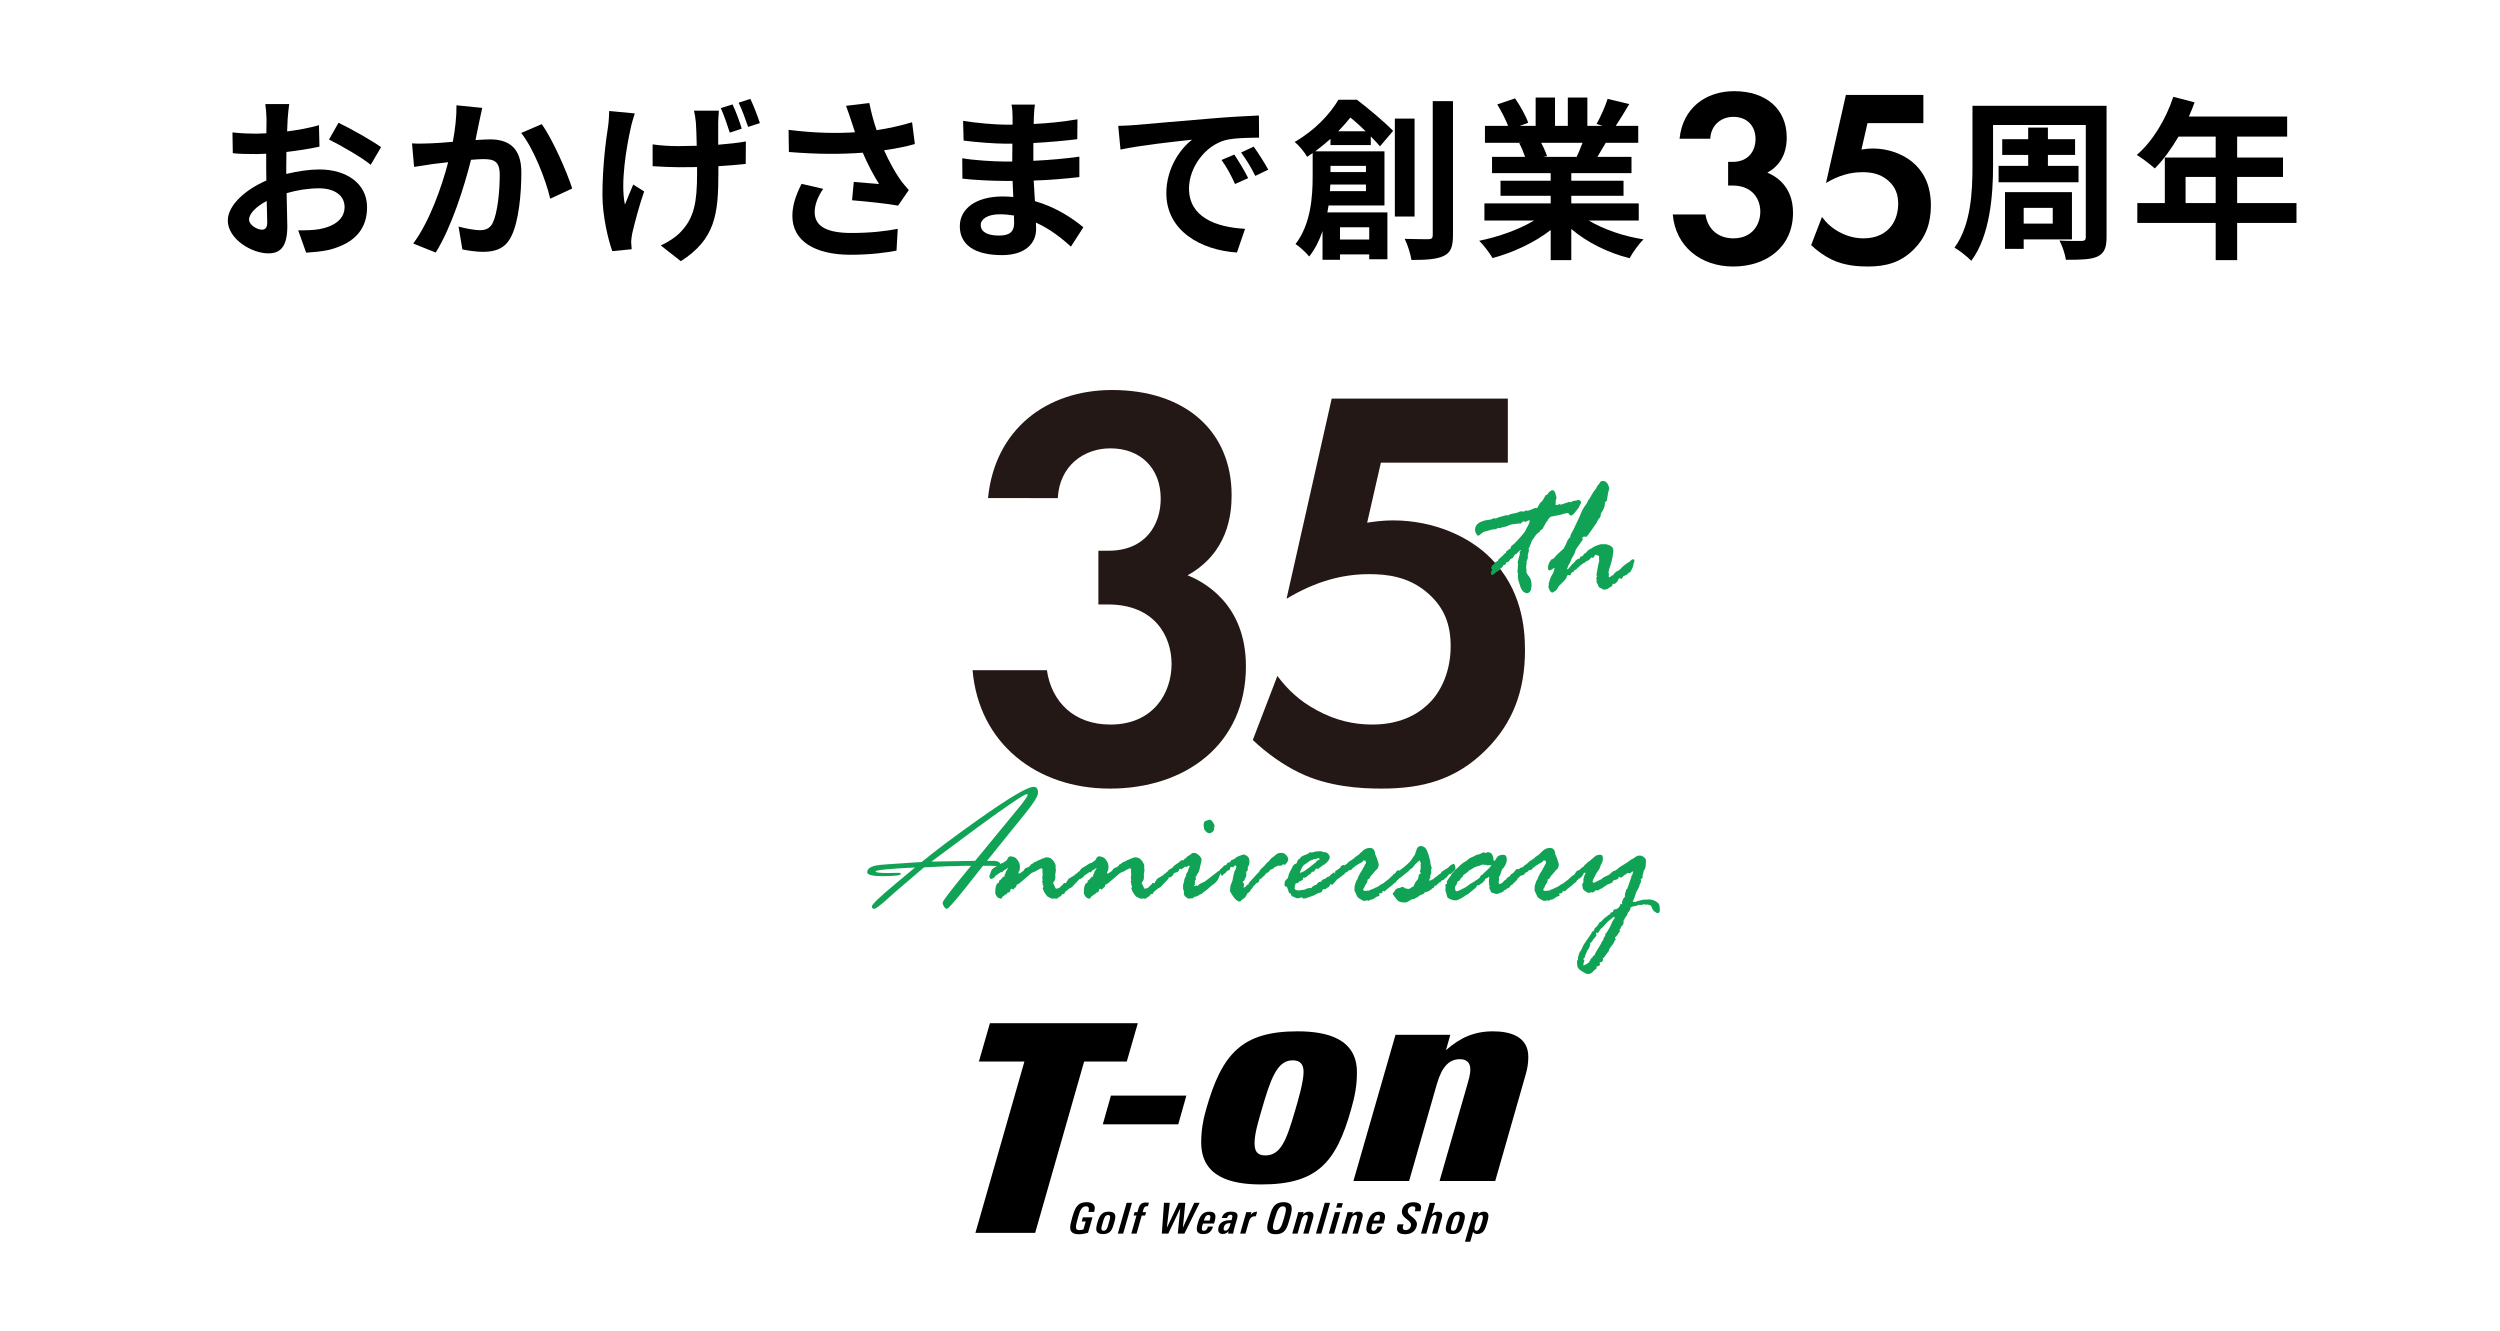 <?xml version="1.0" encoding="utf-8"?>
<!-- Generator: Adobe Illustrator 16.0.0, SVG Export Plug-In . SVG Version: 6.00 Build 0)  -->
<!DOCTYPE svg PUBLIC "-//W3C//DTD SVG 1.1//EN" "http://www.w3.org/Graphics/SVG/1.1/DTD/svg11.dtd">
<svg version="1.1" id="レイヤー_1" xmlns="http://www.w3.org/2000/svg" xmlns:xlink="http://www.w3.org/1999/xlink" x="0px"
	 y="0px" width="338px" height="180px" viewBox="0 0 338 180" enable-background="new 0 0 338 180" xml:space="preserve">
<g>
	<path d="M34.656,18.071l1.356-0.047l0.023-1.895c0-0.491-0.093-1.638-0.164-2.059h3.228c-0.07,0.421-0.164,1.427-0.21,2.035
		l-0.07,1.661c1.544-0.187,3.088-0.491,4.304-0.842l0.07,2.9c-1.333,0.304-2.947,0.538-4.468,0.725l-0.023,2.105v0.865
		c1.59-0.397,3.205-0.608,4.491-0.608c3.602,0,6.433,1.871,6.433,5.099c0,2.76-1.45,4.842-5.169,5.778
		c-1.076,0.234-2.129,0.304-3.064,0.375l-1.076-3.018c1.053,0,2.059-0.023,2.877-0.164c1.895-0.351,3.392-1.287,3.392-2.994
		c0-1.59-1.403-2.526-3.438-2.526c-1.45,0-2.971,0.234-4.397,0.655l0.093,4.468c0,2.9-1.029,3.672-2.573,3.672
		c-2.269,0-5.474-1.965-5.474-4.444c0-2.035,2.339-4.164,5.216-5.403l-0.023-1.661v-1.965l-1.24,0.047
		c-1.567,0-2.479-0.023-3.275-0.117l-0.047-2.807C32.785,18.047,33.814,18.071,34.656,18.071z M33.674,29.696
		c0,0.726,1.099,1.357,1.708,1.357c0.421,0,0.749-0.187,0.749-0.982l-0.07-2.9C34.633,27.919,33.674,28.878,33.674,29.696z
		 M51.521,19.896l-1.403,2.386c-1.123-0.959-4.187-2.713-5.637-3.415l1.286-2.269C47.568,17.463,50.282,19.006,51.521,19.896z"/>
	<path d="M58.205,19.381c0.725-0.023,1.824-0.094,3.018-0.21c0.327-1.754,0.515-3.462,0.491-4.936l3.485,0.351
		c-0.141,0.608-0.304,1.357-0.421,1.941l-0.491,2.41c0.772-0.047,1.474-0.094,1.965-0.094c2.48,0,4.234,1.1,4.234,4.468
		c0,2.76-0.327,6.55-1.333,8.585c-0.772,1.637-2.082,2.152-3.836,2.152c-0.912,0-2.012-0.164-2.807-0.328l-0.514-3.087
		c0.912,0.257,2.246,0.491,2.877,0.491c0.772,0,1.38-0.234,1.754-1.006c0.631-1.333,0.936-4.164,0.936-6.479
		c0-1.872-0.795-2.129-2.269-2.129c-0.374,0-0.959,0.047-1.614,0.094c-0.889,3.556-2.62,9.099-4.772,12.538l-3.041-1.216
		c2.269-3.064,3.883-7.79,4.725-10.994l-2.012,0.234c-0.655,0.117-1.895,0.281-2.596,0.397l-0.281-3.181
		C56.544,19.451,57.339,19.404,58.205,19.381z M77.363,25.486l-2.971,1.38c-0.608-2.597-2.269-6.831-3.93-8.889l2.783-1.193
		C74.696,18.796,76.661,23.264,77.363,25.486z"/>
	<path d="M85.286,17.252c-0.584,2.597-1.427,7.509-0.795,10.41c0.304-0.725,0.749-1.872,1.123-2.713l1.474,0.936
		c-0.702,2.012-1.31,4.374-1.614,5.684c-0.07,0.375-0.141,0.889-0.141,1.146c0.023,0.257,0.047,0.655,0.07,0.982l-2.62,0.257
		c-0.515-1.403-1.333-4.678-1.333-7.579c0-3.836,0.468-7.438,0.772-9.357c0.093-0.631,0.117-1.427,0.14-2.012l3.462,0.328
		C85.637,15.919,85.38,16.761,85.286,17.252z M91.789,19.755l2.41-0.046c-0.023-1.287-0.07-2.526-0.117-3.158
		c-0.047-0.562-0.164-1.24-0.257-1.59h3.369c-0.047,0.491-0.07,1.052-0.094,1.59v3.018c1.403-0.117,2.713-0.257,3.743-0.444
		l-0.023,3.041c-1.006,0.117-2.292,0.21-3.696,0.304v0.959c0,5.521-0.421,8.912-5.076,11.883l-2.713-2.128
		c0.913-0.398,2.082-1.146,2.737-1.872c1.778-1.871,2.175-3.953,2.175-7.906v-0.819l-2.386,0.023c-1.029,0-2.456-0.07-3.625-0.141
		v-2.947C89.38,19.685,90.526,19.755,91.789,19.755z M100.28,17.393l-1.614,0.538c-0.328-1.006-0.772-2.363-1.216-3.322l1.59-0.491
		C99.485,15.053,100.023,16.503,100.28,17.393z M102.736,16.644l-1.59,0.515c-0.351-1.006-0.819-2.339-1.287-3.275l1.591-0.515
		C101.895,14.305,102.456,15.755,102.736,16.644z"/>
	<path d="M115.596,17.884l-0.468-1.427c-0.187-0.538-0.444-1.38-0.749-2.152l3.158-0.374c0.234,1.24,0.584,2.503,0.982,3.672
		c1.684-0.257,3.322-0.631,4.795-1.076l0.374,2.947c-1.193,0.351-2.69,0.632-4.164,0.842c0.678,1.521,1.497,2.971,2.082,3.813
		c0.398,0.584,0.842,1.099,1.263,1.567l-1.45,2.105c-1.31-0.257-4.257-0.562-6.222-0.725l0.234-2.479
		c1.146,0.094,2.69,0.234,3.416,0.281c-0.702-1.123-1.544-2.667-2.199-4.234c-2.783,0.21-5.988,0.234-9.988-0.094l-0.046-2.994
		C110.123,18,113.117,18.047,115.596,17.884z M110.146,28.691c0,1.965,1.754,2.807,4.959,2.807c2.549,0,4.608-0.234,6.269-0.561
		l-0.164,2.947c-1.333,0.257-3.438,0.561-6.292,0.561c-4.772-0.023-7.789-1.871-7.789-5.24c0-1.427,0.444-2.76,1.24-4.351
		l2.924,0.678C110.543,26.632,110.146,27.685,110.146,28.691z"/>
	<path d="M135.73,21.837h1.123l0.023-2.409h-0.865c-1.474,0-4.188-0.211-5.731-0.421l-0.07-2.667
		c1.684,0.281,4.351,0.515,5.778,0.515h0.912v-1.1c0-0.444-0.047-1.169-0.14-1.614h3.158c-0.07,0.468-0.117,1.053-0.14,1.661
		l-0.023,0.959c1.918-0.093,3.859-0.281,5.918-0.631l-0.023,2.69c-1.544,0.187-3.672,0.397-5.941,0.515v2.409
		c2.362-0.117,4.328-0.304,6.222-0.561v2.76c-2.105,0.234-3.93,0.397-6.175,0.468l0.164,2.784c2.947,0.842,5.193,2.409,6.55,3.532
		l-1.684,2.62c-1.263-1.169-2.854-2.409-4.726-3.251l0.023,0.865c0,1.988-1.521,3.532-4.608,3.532c-3.743,0-5.708-1.427-5.708-3.906
		c0-2.363,2.175-4.023,5.778-4.023c0.491,0,0.982,0.023,1.45,0.07l-0.094-2.175h-1.216c-1.357,0-4.023-0.117-5.567-0.304
		l-0.023-2.76C131.613,21.673,134.491,21.837,135.73,21.837z M135.169,28.971c-1.661,0-2.573,0.655-2.573,1.451
		c0,0.889,0.842,1.427,2.457,1.427c1.24,0,2.058-0.351,2.058-1.708l-0.023-1.006C136.479,29.042,135.824,28.971,135.169,28.971z"/>
	<path d="M153.479,16.901c1.965-0.164,5.825-0.515,10.105-0.866c2.409-0.21,4.959-0.351,6.62-0.421l0.023,2.994
		c-1.264,0.023-3.275,0.023-4.515,0.328c-2.83,0.749-4.959,3.766-4.959,6.549c0,3.86,3.603,5.24,7.579,5.451l-1.1,3.205
		c-4.912-0.328-9.544-2.948-9.544-8.023c0-3.369,1.895-6.035,3.486-7.228c-2.199,0.234-6.971,0.749-9.685,1.333l-0.304-3.205
		C152.122,16.995,153.034,16.948,153.479,16.901z M168.753,24.083l-1.778,0.795c-0.584-1.287-1.076-2.199-1.824-3.251l1.731-0.725
		C167.443,21.743,168.309,23.17,168.753,24.083z M171.467,22.937l-1.754,0.842c-0.631-1.263-1.169-2.128-1.918-3.158l1.708-0.795
		C170.087,20.644,170.976,22.024,171.467,22.937z"/>
	<path d="M183.46,13.486c1.614,1.24,3.743,3.018,4.889,4.211l-1.777,2.082c-0.327-0.374-0.749-0.842-1.24-1.333v1.169h-5.45v-0.842
		c-0.631,0.562-1.31,1.123-2.058,1.685h9.356v7.321h-7.556l-0.164,0.936h8.117v6.339h-2.456v-0.655h-3.953v0.725h-2.362V31.24
		c-0.422,1.263-1.006,2.433-1.802,3.439c-0.351-0.468-1.356-1.38-1.848-1.685c2.082-2.69,2.315-6.456,2.315-9.146v-3.158
		l-0.748,0.515c-0.328-0.608-1.146-1.591-1.685-2.012c2.807-1.614,4.795-3.813,5.918-5.708H183.46z M179.812,25.837h4.865v-0.889
		h-4.819L179.812,25.837z M184.677,23.264v-0.842h-4.796v0.842H184.677z M184.63,17.743c-0.655-0.655-1.38-1.31-2.059-1.848
		c-0.468,0.584-1.029,1.216-1.638,1.848H184.63z M185.121,32.387v-1.661h-3.953v1.661H185.121z M191.25,16.036v13.24h-2.667v-13.24
		H191.25z M196.442,13.673v18.128c0,1.567-0.304,2.339-1.216,2.784c-0.936,0.468-2.363,0.562-4.398,0.562
		c-0.116-0.772-0.514-2.059-0.912-2.854c1.403,0.047,2.761,0.047,3.229,0.047c0.397,0,0.562-0.141,0.562-0.562V13.673H196.442z"/>
	<path d="M205.677,19.311h-4.912v-2.292h3.135c-0.351-0.889-0.936-2.035-1.474-2.9l2.409-0.819c0.702,1.006,1.474,2.386,1.778,3.298
		l-1.146,0.421h2.152v-3.836h2.619v3.836h1.731v-3.836h2.643v3.836h2.082l-0.842-0.257c0.538-0.936,1.17-2.362,1.497-3.392
		l2.924,0.702c-0.632,1.076-1.286,2.129-1.824,2.947h3.041v2.292h-4.397l-1.123,1.895h4.608v2.199h-8.141v1.029h7.064v2.035h-7.064
		v1.029h9.123v2.316H214.8c1.988,1.193,4.702,2.129,7.415,2.55c-0.654,0.608-1.474,1.778-1.895,2.55
		c-2.9-0.726-5.73-2.129-7.883-3.954v4.211h-2.784V31.1c-2.198,1.708-5.075,3.041-7.859,3.79c-0.397-0.679-1.216-1.778-1.801-2.339
		c2.643-0.538,5.38-1.521,7.415-2.737h-6.714v-2.316h8.959v-1.029h-6.783v-2.035h6.783v-1.029h-7.93v-2.199h4.468
		c-0.187-0.562-0.491-1.31-0.795-1.848L205.677,19.311z M208.367,19.311c0.327,0.608,0.632,1.31,0.795,1.801l-0.538,0.094h4.538
		c0.258-0.562,0.562-1.24,0.796-1.895H208.367z"/>
	<path d="M227.077,18.754c0.408-4.115,3.504-6.428,7.381-6.428c4.354,0,7.108,2.449,7.108,6.258c0,1.19-0.238,3.435-2.619,4.762
		c0.919,0.374,3.47,1.667,3.47,5.408c0,4.66-3.605,7.279-8.095,7.279c-4.354,0-7.789-2.687-8.163-7.041h4.422
		c0.271,1.871,1.598,3.231,3.774,3.231c2.552,0,3.64-1.871,3.64-3.605c0-1.667-1.021-3.537-3.775-3.537h-0.578v-3.197h0.612
		c2.177,0,3.095-1.531,3.095-3.095c0-1.803-1.19-2.993-2.993-2.993c-1.564,0-3.026,1.021-3.129,2.959H227.077z"/>
	<path d="M260.036,16.646h-7.551l-0.816,3.571c0.442-0.068,0.952-0.136,1.53-0.136c2.415,0,4.558,0.952,5.851,2.279
		c1.803,1.836,2.007,4.082,2.007,5.442c0,2.449-0.748,4.354-2.313,5.918c-1.802,1.803-3.809,2.313-6.224,2.313
		c-1.225,0-3.163-0.102-4.897-0.953c-0.919-0.442-1.939-1.156-2.755-1.938l1.462-3.809c0.612,0.816,1.326,1.496,2.347,2.041
		c1.123,0.612,2.211,0.85,3.3,0.85c1.87,0,2.925-0.782,3.469-1.36c0.646-0.68,1.19-1.836,1.19-3.299
		c0-1.292-0.374-2.279-1.326-3.129c-1.156-1.021-2.449-1.156-3.537-1.156c-1.599,0-3.197,0.442-4.898,1.462l2.688-11.904h10.476
		V16.646z"/>
	<path d="M284.807,14.305v17.754c0,1.45-0.305,2.152-1.217,2.62c-0.912,0.421-2.245,0.444-4.28,0.444
		c-0.094-0.725-0.491-1.895-0.866-2.597c1.217,0.07,2.597,0.047,2.994,0.047c0.422,0,0.562-0.14,0.562-0.538V16.901h-12.538v5.567
		c0,3.836-0.397,9.404-2.947,12.795c-0.468-0.515-1.66-1.45-2.269-1.778c2.245-3.064,2.433-7.602,2.433-11.018v-8.164H284.807z
		 M276.877,17.252v1.567h3.672v2.129h-3.672v1.474h4.14v2.222H270.21v-2.222h4v-1.474h-3.509v-2.129h3.509v-1.567H276.877z
		 M280.128,25.977v6.386h-6.526v1.287h-2.526v-7.673H280.128z M273.602,30.234h3.93v-2.128h-3.93V30.234z"/>
	<path d="M292.684,27.451v-6.152h6.877v-2.83h-5.029c-0.982,1.684-2.082,3.181-3.205,4.304c-0.538-0.491-1.73-1.403-2.433-1.824
		c2.105-1.801,3.93-4.795,4.936-7.86l2.878,0.749c-0.234,0.655-0.491,1.287-0.772,1.918h13.287v2.714h-6.761v2.83h6.199v2.62h-6.199
		v3.532h8.023v2.69h-8.023v5.029h-2.9v-5.029h-10.597v-2.69H292.684z M299.561,27.451v-3.532h-4.07v3.532H299.561z"/>
</g>
<g>
	<g>
		<path fill="#231815" d="M133.579,67.342c0.928-9.355,7.963-14.612,16.777-14.612c9.896,0,16.159,5.566,16.159,14.226
			c0,2.706-0.541,7.81-5.953,10.824c2.087,0.851,7.886,3.789,7.886,12.294c0,10.592-8.196,16.546-18.401,16.546
			c-9.896,0-17.706-6.108-18.556-16.005h10.051c0.619,4.252,3.634,7.345,8.582,7.345c5.799,0,8.273-4.252,8.273-8.195
			c0-3.788-2.319-8.041-8.582-8.041h-1.314v-7.268h1.392c4.948,0,7.036-3.479,7.036-7.036c0-4.098-2.706-6.804-6.804-6.804
			c-3.557,0-6.881,2.319-7.113,6.727H133.579z"/>
		<path fill="#231815" d="M203.859,62.549h-17.164l-1.855,8.118c1.005-0.155,2.165-0.31,3.479-0.31c5.489,0,10.36,2.165,13.298,5.18
			c4.098,4.176,4.562,9.278,4.562,12.371c0,5.566-1.7,9.896-5.257,13.453c-4.099,4.098-8.66,5.258-14.149,5.258
			c-2.783,0-7.19-0.232-11.134-2.165c-2.087-1.005-4.406-2.629-6.262-4.407l3.325-8.659c1.392,1.855,3.016,3.401,5.335,4.639
			c2.551,1.392,5.025,1.933,7.499,1.933c4.253,0,6.649-1.778,7.887-3.093c1.469-1.546,2.706-4.175,2.706-7.499
			c0-2.938-0.851-5.181-3.016-7.113c-2.629-2.319-5.566-2.629-8.041-2.629c-3.634,0-7.268,1.005-11.133,3.325l6.107-27.061h23.813
			V62.549z"/>
	</g>
	<g>
		<path fill="#11A355" d="M133.444,116.385h1.033c0.501,0.052,0.751,0.206,0.751,0.462c0,0.165-0.183,0.247-0.55,0.247l-0.729-0.045
			l-1.056,0.011l-2.296,2.913c-1.553,1.935-2.412,2.901-2.578,2.901c-0.146,0-0.28-0.107-0.403-0.322
			c-0.115-0.186-0.173-0.356-0.173-0.512c0-0.233,1.279-1.894,3.836-4.98H130.4c-1.226,0.008-3.049,0.075-5.469,0.205l-3.809,3.25
			l-1.476,1.321c-0.796,0.692-1.281,1.038-1.454,1.038c-0.21,0-0.315-0.109-0.315-0.327c0-0.271,1.085-1.31,3.256-3.116l2.58-2.145
			c-3.447,0.165-5.228,0.338-5.34,0.518v0.012c0,0.143,0.537,0.214,1.611,0.214l1.51-0.022c0.203-0.008,0.304,0.038,0.304,0.135
			c0,0.211-0.819,0.315-2.456,0.315c-1.397,0-2.096-0.176-2.096-0.529c0-0.45,0.413-0.759,1.239-0.924
			c0.233-0.053,0.811-0.108,1.735-0.169l4.394-0.293c1.773-1.466,4.308-3.368,7.605-5.707c4.198-2.971,6.704-4.455,7.515-4.455
			c0.406,0,0.608,0.263,0.608,0.789c0,0.443-0.529,1.322-1.587,2.638L133.444,116.385z M131.833,116.385l5.279-6.419l0.979-1.196
			c0.42-0.533,0.698-0.943,0.833-1.229l0.017-0.045c0-0.083-0.038-0.124-0.113-0.124c-0.354,0-2.587,1.504-6.701,4.513l-6.194,4.602
			L131.833,116.385z"/>
		<path fill="#11A355" d="M143.944,119.372h0.045l0.113,0.045c0.015,0,0.03-0.008,0.045-0.022c0-0.128,0.061-0.236,0.181-0.327
			c0.038-0.143,0.122-0.251,0.254-0.326s0.341-0.199,0.627-0.372l0.282-0.248l0.135-0.067l0.09-0.112
			c0.083-0.098,0.162-0.146,0.237-0.146c0.113,0,0.169,0.041,0.169,0.123l-0.102,0.226l0.045,0.372c0,0.135-0.047,0.255-0.141,0.36
			c-0.094,0.105-0.239,0.259-0.435,0.462l-0.575,0.608l-0.305,0.158c-0.075,0.045-0.143,0.098-0.203,0.157l-0.44,0.372
			c0,0.105-0.034,0.184-0.102,0.236h-0.181l-0.09,0.045c-0.053,0.144-0.207,0.282-0.463,0.417l-0.158,0.113
			c-0.053,0.045-0.102,0.067-0.147,0.067l-0.316-0.045l-0.214,0.045c-0.061,0-0.142-0.03-0.243-0.09
			c-0.102-0.061-0.205-0.107-0.311-0.142c-0.105-0.033-0.239-0.173-0.4-0.417c-0.162-0.243-0.25-0.403-0.265-0.479
			c0-0.03-0.017-0.08-0.051-0.152c-0.034-0.071-0.051-0.114-0.051-0.129c0-0.016,0.034-0.091,0.102-0.226v-0.022
			c0-0.022-0.021-0.075-0.062-0.158c-0.042-0.082-0.062-0.184-0.062-0.304c0-0.067-0.022-0.154-0.067-0.26
			c0.06-0.06,0.09-0.104,0.09-0.135s-0.011-0.073-0.034-0.13c-0.022-0.056-0.034-0.1-0.034-0.129l0.067-0.553l-0.045-0.281
			l0.022-0.271c0-0.157-0.067-0.236-0.202-0.236c-0.06,0-0.135,0.041-0.225,0.124l-0.078,0.022
			c-0.202,0.098-0.345,0.179-0.427,0.242c-0.083,0.063-0.168,0.096-0.258,0.096c-0.045,0.045-0.131,0.086-0.258,0.124l-0.09,0.067
			c-0.03,0.03-0.09,0.075-0.18,0.135c0,0.022-0.14,0.148-0.421,0.378s-0.533,0.445-0.758,0.647
			c-0.225,0.203-0.387,0.314-0.488,0.333s-0.152,0.114-0.152,0.287c0,0.03-0.067,0.09-0.202,0.18c-0.015,0-0.093,0.083-0.235,0.248
			c-0.12-0.09-0.188-0.135-0.202-0.135c-0.098,0-0.169,0.124-0.215,0.372c-0.045,0.098-0.166,0.157-0.361,0.18
			c-0.015,0.008-0.042,0.064-0.079,0.169l-0.045,0.045h-0.113c-0.015,0-0.068,0.044-0.158,0.13c-0.09,0.087-0.169,0.141-0.237,0.163
			c-0.098,0.203-0.181,0.305-0.248,0.305c-0.03,0-0.074-0.016-0.13-0.045c-0.056-0.03-0.126-0.057-0.208-0.079
			c-0.083-0.022-0.175-0.114-0.276-0.276c-0.102-0.161-0.152-0.298-0.152-0.411c0-0.834,0.162-1.288,0.484-1.363l0.022-0.045v-0.09
			c0-0.098,0.043-0.167,0.13-0.209c0.086-0.041,0.174-0.124,0.265-0.248c0.09-0.123,0.15-0.193,0.18-0.208h0.146
			c0.03,0,0.045-0.079,0.045-0.236c0-0.045,0.019-0.087,0.057-0.124c0.038-0.038,0.06-0.092,0.067-0.163s0.062-0.188,0.164-0.35
			s0.152-0.258,0.152-0.287l-0.022-0.045c-0.188,0.173-0.323,0.267-0.405,0.281c-0.083,0.015-0.196,0.124-0.338,0.327l-0.18-0.034
			c-0.316,0.232-0.511,0.364-0.587,0.395c-0.075,0.03-0.158,0.116-0.249,0.259c0,0.045-0.026,0.075-0.079,0.09
			c-0.053,0.016-0.15,0.075-0.293,0.181h-0.068c-0.188,0-0.283-0.135-0.283-0.405l0.236-0.643c0.068-0.203,0.227-0.374,0.479-0.513
			s0.463-0.272,0.636-0.4c0.172-0.127,0.345-0.194,0.518-0.202l0.079-0.113c0.255-0.097,0.427-0.251,0.518-0.462
			c0.09-0.21,0.214-0.315,0.372-0.315c0.413,0,0.728,0.152,0.945,0.457c0.218,0.304,0.327,0.546,0.327,0.727l0.022,0.304
			c0,0.105-0.022,0.252-0.067,0.439c-0.09,0.136-0.135,0.237-0.135,0.305c0,0.06,0.038,0.09,0.113,0.09
			c0.045,0,0.105-0.032,0.18-0.096c0.075-0.063,0.16-0.122,0.253-0.175s0.148-0.098,0.164-0.135
			c0.075-0.181,0.206-0.305,0.394-0.372s0.304-0.124,0.349-0.169l0.112-0.09l0.09-0.169c0.203-0.091,0.337-0.173,0.405-0.248
			c0.067-0.075,0.157-0.124,0.27-0.146s0.24-0.091,0.383-0.203l0.169-0.045l0.158-0.09c0.015-0.016,0.06-0.034,0.135-0.057
			c0.075-0.022,0.186-0.062,0.332-0.118c0.146-0.057,0.246-0.085,0.298-0.085c0.383,0,0.685,0.154,0.906,0.462
			c0.222,0.309,0.332,0.557,0.332,0.744l-0.022,0.202l0.045,0.305v0.045l-0.09,0.62l0.022,0.214c0,0.353-0.075,0.597-0.225,0.732
			c-0.038,0.015-0.057,0.053-0.057,0.112v0.102l0.226,0.474c0.067,0.165,0.12,0.247,0.158,0.247l0.361-0.101
			c0.105-0.03,0.192-0.109,0.26-0.237c0.061-0.029,0.166-0.12,0.316-0.271C143.774,119.432,143.846,119.372,143.944,119.372z"/>
		<path fill="#11A355" d="M155.92,119.372h0.045l0.113,0.045c0.015,0,0.03-0.008,0.045-0.022c0-0.128,0.061-0.236,0.181-0.327
			c0.038-0.143,0.122-0.251,0.254-0.326s0.341-0.199,0.627-0.372l0.282-0.248l0.135-0.067l0.09-0.112
			c0.083-0.098,0.162-0.146,0.237-0.146c0.113,0,0.169,0.041,0.169,0.123l-0.102,0.226l0.045,0.372c0,0.135-0.047,0.255-0.141,0.36
			c-0.094,0.105-0.239,0.259-0.435,0.462l-0.575,0.608l-0.305,0.158c-0.075,0.045-0.143,0.098-0.203,0.157l-0.44,0.372
			c0,0.105-0.034,0.184-0.102,0.236h-0.181l-0.09,0.045c-0.053,0.144-0.207,0.282-0.463,0.417l-0.158,0.113
			c-0.053,0.045-0.102,0.067-0.147,0.067l-0.316-0.045l-0.214,0.045c-0.061,0-0.142-0.03-0.243-0.09
			c-0.102-0.061-0.205-0.107-0.311-0.142c-0.105-0.033-0.239-0.173-0.4-0.417c-0.162-0.243-0.25-0.403-0.265-0.479
			c0-0.03-0.017-0.08-0.051-0.152c-0.034-0.071-0.051-0.114-0.051-0.129c0-0.016,0.034-0.091,0.102-0.226v-0.022
			c0-0.022-0.021-0.075-0.062-0.158c-0.042-0.082-0.062-0.184-0.062-0.304c0-0.067-0.022-0.154-0.067-0.26
			c0.06-0.06,0.09-0.104,0.09-0.135s-0.011-0.073-0.034-0.13c-0.022-0.056-0.034-0.1-0.034-0.129l0.067-0.553l-0.045-0.281
			l0.022-0.271c0-0.157-0.067-0.236-0.202-0.236c-0.06,0-0.135,0.041-0.225,0.124l-0.078,0.022
			c-0.202,0.098-0.345,0.179-0.427,0.242c-0.083,0.063-0.168,0.096-0.258,0.096c-0.045,0.045-0.131,0.086-0.258,0.124l-0.09,0.067
			c-0.03,0.03-0.09,0.075-0.18,0.135c0,0.022-0.14,0.148-0.421,0.378s-0.533,0.445-0.758,0.647
			c-0.225,0.203-0.387,0.314-0.488,0.333s-0.152,0.114-0.152,0.287c0,0.03-0.067,0.09-0.202,0.18c-0.015,0-0.093,0.083-0.235,0.248
			c-0.12-0.09-0.188-0.135-0.202-0.135c-0.098,0-0.169,0.124-0.215,0.372c-0.045,0.098-0.166,0.157-0.361,0.18
			c-0.015,0.008-0.042,0.064-0.079,0.169l-0.045,0.045h-0.113c-0.015,0-0.068,0.044-0.158,0.13c-0.09,0.087-0.169,0.141-0.237,0.163
			c-0.098,0.203-0.181,0.305-0.248,0.305c-0.03,0-0.074-0.016-0.13-0.045c-0.056-0.03-0.126-0.057-0.208-0.079
			c-0.083-0.022-0.175-0.114-0.276-0.276c-0.102-0.161-0.152-0.298-0.152-0.411c0-0.834,0.162-1.288,0.484-1.363l0.022-0.045v-0.09
			c0-0.098,0.043-0.167,0.13-0.209c0.086-0.041,0.174-0.124,0.265-0.248c0.09-0.123,0.15-0.193,0.18-0.208h0.146
			c0.03,0,0.045-0.079,0.045-0.236c0-0.045,0.019-0.087,0.057-0.124c0.038-0.038,0.06-0.092,0.067-0.163s0.062-0.188,0.164-0.35
			s0.152-0.258,0.152-0.287l-0.022-0.045c-0.188,0.173-0.323,0.267-0.405,0.281c-0.083,0.015-0.196,0.124-0.338,0.327l-0.18-0.034
			c-0.316,0.232-0.511,0.364-0.587,0.395c-0.075,0.03-0.158,0.116-0.249,0.259c0,0.045-0.026,0.075-0.079,0.09
			c-0.053,0.016-0.15,0.075-0.293,0.181h-0.068c-0.188,0-0.283-0.135-0.283-0.405l0.236-0.643c0.068-0.203,0.227-0.374,0.479-0.513
			s0.463-0.272,0.636-0.4c0.172-0.127,0.345-0.194,0.518-0.202l0.079-0.113c0.255-0.097,0.427-0.251,0.518-0.462
			c0.09-0.21,0.214-0.315,0.372-0.315c0.413,0,0.728,0.152,0.945,0.457c0.218,0.304,0.327,0.546,0.327,0.727l0.022,0.304
			c0,0.105-0.022,0.252-0.067,0.439c-0.09,0.136-0.135,0.237-0.135,0.305c0,0.06,0.038,0.09,0.113,0.09
			c0.045,0,0.105-0.032,0.18-0.096c0.075-0.063,0.16-0.122,0.253-0.175s0.148-0.098,0.164-0.135
			c0.075-0.181,0.206-0.305,0.394-0.372s0.304-0.124,0.349-0.169l0.112-0.09l0.09-0.169c0.203-0.091,0.337-0.173,0.405-0.248
			c0.067-0.075,0.157-0.124,0.27-0.146s0.24-0.091,0.383-0.203l0.169-0.045l0.158-0.09c0.015-0.016,0.06-0.034,0.135-0.057
			c0.075-0.022,0.186-0.062,0.332-0.118c0.146-0.057,0.246-0.085,0.298-0.085c0.383,0,0.685,0.154,0.906,0.462
			c0.222,0.309,0.332,0.557,0.332,0.744l-0.022,0.202l0.045,0.305v0.045l-0.09,0.62l0.022,0.214c0,0.353-0.075,0.597-0.225,0.732
			c-0.038,0.015-0.057,0.053-0.057,0.112v0.102l0.226,0.474c0.067,0.165,0.12,0.247,0.158,0.247l0.361-0.101
			c0.105-0.03,0.192-0.109,0.26-0.237c0.061-0.029,0.166-0.12,0.316-0.271C155.751,119.432,155.823,119.372,155.92,119.372z"/>
		<path fill="#11A355" d="M157.931,117.682l0.181-0.157h0.067c0.052,0,0.131-0.057,0.237-0.169l0.113-0.046
			c0.15-0.225,0.282-0.356,0.395-0.394l0.181-0.136c0.03-0.029,0.073-0.056,0.13-0.079c0.056-0.022,0.146-0.096,0.271-0.22
			c0.124-0.123,0.224-0.186,0.299-0.186s0.136,0.008,0.181,0.022c0.045-0.09,0.135-0.178,0.271-0.265
			c0.135-0.086,0.245-0.189,0.327-0.31l0.147-0.067c0.12-0.061,0.227-0.138,0.321-0.231c0.094-0.094,0.216-0.141,0.367-0.141
			c0.218,0,0.445,0.11,0.682,0.332c0.237,0.222,0.355,0.434,0.355,0.637l-0.191,0.879c-0.128,0.646-0.271,0.984-0.428,1.014
			l-0.045,0.237c-0.105,0.075-0.158,0.135-0.158,0.18l0.067,0.271c0,0.038-0.042,0.094-0.124,0.169
			c-0.015,0-0.022,0.022-0.022,0.067v0.462c0,0.083-0.053,0.15-0.158,0.203c0.015,0.016,0.038,0.03,0.068,0.045
			c0.045-0.045,0.146-0.067,0.304-0.067l0.18,0.022l0.248-0.248c0.053-0.015,0.125-0.051,0.22-0.106
			c0.093-0.057,0.253-0.13,0.478-0.22l1.474-1.127c0.203-0.203,0.356-0.305,0.461-0.305c0.112,0,0.168,0.072,0.168,0.215
			c0,0.165-0.032,0.302-0.096,0.411c-0.064,0.108-0.122,0.24-0.174,0.395c-0.053,0.153-0.115,0.261-0.186,0.32
			c-0.071,0.061-0.129,0.126-0.175,0.197c-0.045,0.071-0.167,0.175-0.366,0.31c-0.199,0.136-0.368,0.272-0.507,0.412
			c-0.139,0.139-0.253,0.238-0.343,0.298l-0.484,0.35l-0.067,0.112c-0.015,0.016-0.085,0.047-0.208,0.096
			c-0.124,0.05-0.235,0.111-0.333,0.187l-0.203,0.112c-0.045,0.03-0.118,0.049-0.22,0.057s-0.19,0.051-0.265,0.13
			c-0.075,0.078-0.135,0.118-0.18,0.118l-0.169-0.022l-0.226,0.067c-0.127,0-0.283-0.077-0.467-0.231
			c-0.184-0.153-0.276-0.317-0.276-0.49v-0.067l0.023-0.157c0-0.03-0.023-0.107-0.068-0.231s-0.067-0.193-0.067-0.208l0.022-0.158
			l-0.022-0.067c0-0.203,0.015-0.33,0.045-0.383c0.03-0.053,0.052-0.126,0.067-0.22s0.03-0.171,0.045-0.231l0.056-0.281
			c0.03-0.09,0.068-0.15,0.113-0.181c0.015-0.06,0.045-0.161,0.09-0.304l0.045-0.203l0.113-0.157
			c0.06-0.061,0.096-0.142,0.107-0.243c0.011-0.101,0.051-0.208,0.118-0.32c0.067-0.113,0.102-0.181,0.102-0.203
			c0-0.09-0.045-0.135-0.135-0.135c-0.03,0-0.124,0.06-0.282,0.18l-0.203-0.067c-0.015,0-0.056,0.038-0.124,0.112
			c0,0.03-0.034,0.053-0.101,0.068c-0.068,0.015-0.132,0.071-0.192,0.169l-0.09,0.022l-0.146-0.068h-0.045
			c-0.075,0-0.12,0.083-0.135,0.248c-0.083,0.12-0.191,0.199-0.327,0.237l-0.248,0.067c-0.083,0.03-0.143,0.098-0.18,0.202
			c-0.038,0.105-0.113,0.201-0.226,0.288c-0.113,0.086-0.188,0.129-0.225,0.129c-0.21,0-0.316-0.116-0.316-0.349l0.09-0.53
			L157.931,117.682z M162.798,112.049l-0.068-0.439v-0.068c0-0.353,0.12-0.548,0.361-0.586c0.052-0.007,0.21-0.056,0.473-0.146
			c0.135,0.029,0.276,0.147,0.422,0.354s0.22,0.389,0.22,0.546c0,0.016-0.011,0.05-0.034,0.102
			c-0.022,0.053-0.038,0.152-0.045,0.299c-0.008,0.146-0.081,0.274-0.22,0.383c-0.139,0.109-0.288,0.164-0.445,0.164
			c-0.105,0-0.238-0.073-0.4-0.22S162.813,112.161,162.798,112.049z"/>
		<path fill="#11A355" d="M165.908,116.735l0.045-0.09c0.248,0,0.41-0.102,0.485-0.305l0.045-0.045
			c0.271-0.09,0.464-0.193,0.58-0.31c0.117-0.116,0.327-0.224,0.631-0.321s0.464-0.146,0.479-0.146c0.045,0,0.182,0.067,0.411,0.203
			c0.229,0.135,0.344,0.391,0.344,0.766c0,0.271-0.075,0.522-0.226,0.755v0.35l-0.022,0.09c-0.128,0.09-0.191,0.191-0.191,0.305
			v0.09l0.022,0.327l-0.315,0.687c-0.128,0.061-0.191,0.113-0.191,0.158c0,0.03,0.032,0.065,0.096,0.106
			c0.063,0.042,0.096,0.1,0.096,0.175c0,0.083-0.022,0.237-0.068,0.462c0.015,0.016,0.03,0.022,0.045,0.022h0.045
			c0.03-0.06,0.09-0.104,0.18-0.135l0.113-0.079c0.015-0.082,0.041-0.143,0.079-0.18h0.135c0.06,0,0.09-0.061,0.09-0.181
			c0-0.045,0.165-0.238,0.496-0.58s0.531-0.562,0.603-0.659c0.071-0.098,0.147-0.179,0.231-0.242
			c0.082-0.063,0.131-0.13,0.146-0.197c0.014-0.067,0.058-0.132,0.129-0.191c0.071-0.061,0.129-0.122,0.175-0.187
			c0.045-0.063,0.108-0.121,0.191-0.174s0.167-0.143,0.253-0.271s0.27-0.309,0.547-0.541c0.045-0.037,0.098-0.105,0.158-0.203
			c0.059-0.098,0.17-0.197,0.332-0.298c0.162-0.102,0.314-0.226,0.461-0.372s0.396-0.22,0.75-0.22c0.203,0,0.4,0.096,0.592,0.287
			s0.287,0.389,0.287,0.592c0,0.105-0.02,0.186-0.057,0.242c-0.037,0.056-0.1,0.152-0.186,0.287s-0.168,0.203-0.242,0.203
			l-0.203-0.068c-0.143,0.144-0.289,0.215-0.439,0.215l-0.213-0.046c-0.137,0.091-0.244,0.14-0.328,0.146
			c-0.082,0.008-0.15,0.053-0.207,0.136s-0.119,0.13-0.186,0.141c-0.068,0.012-0.143,0.047-0.227,0.107l-0.18,0.09
			c-0.074,0.188-0.236,0.327-0.484,0.417c-0.09,0.09-0.174,0.195-0.248,0.315c0,0.022-0.035,0.053-0.107,0.09
			c-0.07,0.038-0.145,0.105-0.219,0.203c-0.075,0.098-0.135,0.146-0.181,0.146h-0.101c-0.061,0.067-0.105,0.173-0.136,0.315
			s-0.154,0.24-0.372,0.293c-0.03,0.015-0.075,0.069-0.135,0.163c-0.061,0.094-0.146,0.167-0.259,0.22
			c-0.045,0.173-0.143,0.312-0.293,0.417l-0.135,0.236c-0.038,0.075-0.111,0.148-0.22,0.22c-0.109,0.071-0.167,0.115-0.175,0.13
			s-0.056,0.114-0.146,0.299c-0.09,0.184-0.189,0.302-0.298,0.354s-0.216,0.138-0.321,0.254c-0.105,0.116-0.195,0.175-0.27,0.175
			c-0.263,0-0.544-0.215-0.845-0.643c-0.301-0.428-0.451-0.698-0.451-0.812c0-0.42,0.058-0.749,0.174-0.985
			c0.117-0.237,0.186-0.462,0.208-0.676c0.022-0.215,0.064-0.4,0.124-0.559l0.067-0.349l0.09-0.158
			c0.052-0.06,0.098-0.161,0.135-0.304l0.056-0.181c0-0.135-0.041-0.203-0.124-0.203c-0.105,0-0.195,0.068-0.27,0.203l-0.045,0.045
			c-0.188-0.045-0.286-0.067-0.293-0.067c-0.053,0-0.102,0.116-0.146,0.35c-0.03,0.075-0.105,0.124-0.226,0.146
			s-0.252,0.143-0.395,0.36l-0.056,0.045c-0.068,0.016-0.113,0.03-0.136,0.045c-0.105,0.173-0.18,0.26-0.225,0.26
			c-0.045,0-0.092-0.044-0.141-0.13s-0.111-0.152-0.186-0.197s-0.113-0.102-0.113-0.169c0-0.173,0.169-0.395,0.507-0.665
			c0.075-0.06,0.12-0.116,0.135-0.169s0.117-0.086,0.304-0.102C165.78,116.957,165.833,116.878,165.908,116.735z"/>
		<path fill="#11A355" d="M174.848,116.994l0.236-0.191c0.18-0.015,0.277-0.108,0.293-0.281c0.015-0.173,0.139-0.323,0.371-0.451
			l0.136-0.191c0.112-0.112,0.42-0.259,0.923-0.439c0.128-0.075,0.214-0.143,0.259-0.202c0.016-0.016,0.03-0.022,0.045-0.022
			l0.181,0.045c0.098,0,0.223-0.026,0.377-0.079s0.303-0.079,0.445-0.079l0.473-0.022c0.029,0,0.092,0.022,0.186,0.067
			s0.208,0.068,0.344,0.068c0.165,0,0.316,0.075,0.456,0.225c0.139,0.15,0.208,0.289,0.208,0.417c0,0.233-0.12,0.47-0.36,0.71
			c-0.239,0.24-0.431,0.376-0.573,0.405c-0.127,0.128-0.225,0.209-0.292,0.242c-0.067,0.034-0.138,0.087-0.208,0.158
			c-0.071,0.071-0.13,0.107-0.175,0.107c-0.03,0-0.053-0.01-0.067-0.028s-0.037-0.028-0.067-0.028c-0.12,0-0.251,0.146-0.394,0.439
			l-0.202-0.022c-0.128,0.082-0.21,0.173-0.248,0.271c-0.037,0.098-0.116,0.146-0.235,0.146c-0.278,0.277-0.466,0.416-0.563,0.416
			c-0.016,0-0.067-0.015-0.158-0.045c-0.06,0.075-0.09,0.154-0.09,0.237c0,0.09-0.06,0.143-0.18,0.157l-0.146,0.136l-0.112-0.023
			l-0.225,0.237c-0.112,0-0.229,0.037-0.349,0.112c-0.016,0.09-0.038,0.205-0.067,0.344c-0.03,0.139-0.045,0.216-0.045,0.231
			c0,0.218,0.198,0.326,0.597,0.326l0.541-0.079c0.143,0,0.276-0.037,0.4-0.112c0.123-0.075,0.257-0.112,0.399-0.112
			c0.045,0,0.113-0.016,0.203-0.046l0.112,0.046c0.053-0.113,0.15-0.215,0.293-0.305s0.256-0.135,0.339-0.135l0.112-0.068
			c0.03-0.09,0.075-0.149,0.135-0.18l0.091-0.079c0.06-0.06,0.116-0.09,0.169-0.09h0.157l0.045-0.022
			c0.091-0.195,0.216-0.311,0.378-0.344c0.161-0.034,0.263-0.089,0.305-0.163c0.041-0.075,0.114-0.12,0.22-0.136
			c0.104-0.015,0.193-0.065,0.265-0.152c0.071-0.086,0.159-0.167,0.265-0.242s0.179-0.131,0.22-0.169
			c0.041-0.037,0.077-0.056,0.107-0.056c0.045,0,0.067,0.033,0.067,0.101c0,0.068,0.015,0.102,0.045,0.102s0.045-0.015,0.045-0.045
			s-0.008-0.067-0.022-0.112v-0.079c0-0.112,0.061-0.188,0.181-0.226l0.507-0.326c0.015-0.158,0.058-0.25,0.13-0.276
			c0.071-0.026,0.125-0.057,0.163-0.09c0.037-0.034,0.079-0.051,0.124-0.051c0.098,0,0.146,0.056,0.146,0.169l-0.057,0.293
			l0.057,0.304c0,0.045-0.036,0.107-0.107,0.187c-0.071,0.078-0.126,0.198-0.163,0.36c-0.038,0.161-0.087,0.25-0.146,0.265h-0.068
			c-0.135,0.143-0.242,0.228-0.321,0.254s-0.141,0.072-0.186,0.141l-0.384,0.439c-0.075,0.075-0.139,0.143-0.191,0.202
			c-0.053,0.061-0.095,0.091-0.124,0.091l-0.09-0.091c0-0.015-0.016-0.022-0.046-0.022c-0.075,0-0.122,0.045-0.141,0.136
			c-0.019,0.09-0.059,0.169-0.118,0.236c-0.226,0.105-0.372,0.203-0.44,0.293l-0.067,0.022h-0.203c-0.098,0-0.165,0.073-0.203,0.22
			c-0.037,0.146-0.145,0.231-0.321,0.254s-0.302,0.067-0.377,0.135c-0.016,0.016-0.049,0.03-0.102,0.045
			c-0.053,0.016-0.158,0.075-0.316,0.181l-0.946,0.338c-0.076,0.037-0.125,0.057-0.147,0.057l-0.315,0.045
			c-0.045,0-0.09-0.03-0.135-0.091c-0.046-0.06-0.075-0.09-0.091-0.09l-0.203,0.067c-0.15,0.046-0.293,0.068-0.428,0.068
			c-0.076,0-0.158-0.026-0.249-0.079c-0.09-0.053-0.161-0.09-0.214-0.113c-0.218,0-0.372-0.169-0.462-0.507l-0.136,0.022
			c-0.03,0-0.131-0.267-0.304-0.8c-0.046-0.06-0.117-0.103-0.215-0.129s-0.146-0.1-0.146-0.22c0-0.339,0.073-0.565,0.22-0.682
			c0.146-0.117,0.228-0.205,0.242-0.266l0.158-0.585c0.029-0.023,0.067-0.098,0.112-0.226l0.259-0.474
			C174.675,117.336,174.742,117.205,174.848,116.994z M177.23,116.318l-0.136,0.067c-0.03,0.016-0.118,0.081-0.265,0.197
			c-0.146,0.117-0.289,0.211-0.428,0.282c-0.14,0.071-0.282,0.257-0.429,0.558s-0.22,0.473-0.22,0.519
			c0,0.045,0.022,0.067,0.068,0.067l0.383-0.169c0.143-0.068,0.275-0.154,0.399-0.26c0.124-0.104,0.303-0.232,0.535-0.383
			l0.091-0.09c0.015-0.03,0.084-0.085,0.208-0.164c0.124-0.078,0.216-0.155,0.276-0.23l0.112-0.045
			c0.128-0.203,0.258-0.327,0.389-0.372c0.132-0.045,0.197-0.09,0.197-0.135c0-0.091-0.071-0.136-0.214-0.136
			c-0.061,0-0.15,0.038-0.271,0.113h-0.259c-0.03,0-0.113,0.045-0.248,0.135L177.23,116.318z"/>
		<path fill="#11A355" d="M182.91,116.116l0.169-0.046l0.068-0.146c0.367-0.218,0.631-0.424,0.788-0.619
			c0.016-0.03,0.049-0.061,0.102-0.09c0.053-0.03,0.109-0.083,0.169-0.158c0.278-0.277,0.608-0.417,0.991-0.417
			c0.451,0,0.691,0.274,0.722,0.822l0.067,0.169c0.061,0.105,0.145,0.319,0.254,0.643c0.108,0.323,0.163,0.522,0.163,0.597
			c0,0.203-0.063,0.406-0.191,0.609c-0.105,0.052-0.357,0.334-0.755,0.845l-0.113,0.079c-0.06,0.135-0.139,0.27-0.236,0.405
			c-0.15,0.053-0.226,0.108-0.226,0.169v0.203c0,0.015-0.017,0.045-0.05,0.09c-0.034,0.045-0.081,0.132-0.142,0.259l-0.09,0.136
			c-0.03,0.03-0.061,0.092-0.09,0.186c-0.03,0.094-0.073,0.179-0.13,0.254s-0.085,0.135-0.085,0.18c0,0.113,0.146,0.169,0.439,0.169
			c0.016,0,0.071-0.022,0.169-0.067l0.158,0.045c0.015,0,0.053-0.024,0.112-0.073c0.061-0.049,0.152-0.088,0.276-0.118
			s0.232-0.075,0.327-0.135c0.094-0.061,0.206-0.113,0.338-0.158c0.131-0.045,0.257-0.118,0.377-0.22s0.238-0.175,0.354-0.22
			c0.117-0.045,0.226-0.114,0.327-0.208s0.216-0.183,0.344-0.265c0.128-0.083,0.33-0.264,0.608-0.541
			c0.18-0.143,0.304-0.222,0.371-0.236c0.016,0,0.081-0.1,0.197-0.299c0.117-0.199,0.25-0.299,0.4-0.299
			c0.157,0,0.236,0.075,0.236,0.226c0,0.083-0.037,0.161-0.112,0.236v0.067l0.022,0.181c0.015,0.022,0.022,0.057,0.022,0.102
			c0,0.03-0.028,0.075-0.085,0.135c-0.056,0.061-0.096,0.138-0.118,0.231s-0.094,0.155-0.214,0.186
			c-0.045,0.165-0.103,0.259-0.175,0.282c-0.071,0.022-0.171,0.098-0.298,0.225c-0.128,0.128-0.309,0.278-0.541,0.451
			s-0.393,0.306-0.479,0.399c-0.087,0.095-0.145,0.142-0.175,0.142c-0.016,0-0.045-0.016-0.09-0.046
			c-0.045-0.029-0.075-0.045-0.091-0.045c-0.045,0-0.074,0.053-0.09,0.158l-0.045,0.112c-0.098,0.061-0.154,0.09-0.169,0.09
			l-0.067-0.022h-0.045c-0.091,0-0.136,0.034-0.136,0.102l0.067,0.113v0.022c0,0.104-0.06,0.157-0.18,0.157
			c-0.083,0-0.323,0.14-0.721,0.417l-0.327,0.067l-0.271,0.146c-0.09-0.052-0.146-0.079-0.169-0.079l-0.18,0.057l-0.327,0.022
			c-0.008,0-0.145-0.075-0.411-0.226c-0.267-0.149-0.426-0.3-0.479-0.45s-0.12-0.303-0.203-0.456
			c-0.082-0.154-0.124-0.261-0.124-0.321c0-0.36,0.03-0.618,0.091-0.771c0.06-0.154,0.098-0.269,0.112-0.344s0.059-0.156,0.13-0.242
			c0.071-0.087,0.129-0.228,0.175-0.423c0.218-0.436,0.367-0.702,0.45-0.8s0.146-0.218,0.191-0.36l0.146-0.203
			c0.015-0.015,0.038-0.073,0.067-0.175c0.03-0.102,0.068-0.159,0.113-0.175c0.06-0.104,0.09-0.172,0.09-0.202
			c0-0.218-0.098-0.327-0.293-0.327c-0.038,0-0.079,0.04-0.124,0.118c-0.045,0.079-0.148,0.156-0.31,0.231
			c-0.162,0.075-0.261,0.131-0.299,0.169c-0.037,0.037-0.118,0.084-0.242,0.141s-0.231,0.145-0.321,0.265l-0.191,0.091
			c-0.061,0.143-0.113,0.221-0.158,0.236c-0.045,0.015-0.184,0.053-0.417,0.112c-0.015,0.008-0.053,0.053-0.112,0.136
			c-0.061,0.082-0.146,0.124-0.26,0.124c-0.09,0.09-0.18,0.195-0.271,0.315c-0.029,0-0.108,0.029-0.236,0.09l-0.226,0.057
			c-0.06,0.045-0.126,0.116-0.197,0.214s-0.204,0.146-0.399,0.146c-0.113,0-0.17-0.091-0.17-0.271c0-0.368,0.13-0.661,0.39-0.879
			c0.259-0.218,0.448-0.334,0.568-0.35c0.12-0.015,0.195-0.06,0.226-0.135s0.104-0.137,0.22-0.187
			c0.116-0.048,0.252-0.157,0.405-0.326c0.154-0.169,0.321-0.283,0.502-0.344L182.91,116.116z"/>
		<path fill="#11A355" d="M190.856,116.206l0.157-0.282c0.045-0.067,0.104-0.137,0.175-0.208c0.072-0.071,0.149-0.255,0.231-0.552
			c0.083-0.297,0.175-0.502,0.276-0.614c0.102-0.113,0.25-0.169,0.445-0.169c0.113,0,0.262,0.055,0.445,0.163
			c0.185,0.109,0.365,0.438,0.542,0.986c0.177,0.548,0.265,0.935,0.265,1.16c0,0.09,0.026,0.205,0.079,0.344
			s0.086,0.246,0.102,0.321c-0.061,0.127-0.09,0.198-0.09,0.214l0.022,0.462l-0.136,0.372v0.27c-0.09,0.15-0.135,0.244-0.135,0.282
			c0,0.045,0.015,0.09,0.045,0.135c0.353-0.149,0.566-0.271,0.642-0.366c0.075-0.094,0.148-0.151,0.22-0.174
			c0.07-0.023,0.188-0.12,0.354-0.293l0.214-0.113c0.075-0.09,0.139-0.171,0.191-0.242s0.114-0.122,0.186-0.152
			c0.071-0.029,0.155-0.082,0.253-0.157s0.24-0.161,0.428-0.259l0.112-0.136c0.112-0.128,0.245-0.229,0.399-0.304
			c0.153-0.075,0.238-0.113,0.253-0.113c0.053,0,0.106,0.069,0.163,0.209c0.057,0.139,0.084,0.275,0.084,0.411
			c0,0.128-0.073,0.253-0.219,0.377c-0.146,0.124-0.246,0.216-0.299,0.276s-0.173,0.112-0.36,0.157
			c-0.015,0.008-0.139,0.162-0.371,0.462l-0.225,0.136l-0.113,0.146c-0.015,0.03-0.116,0.061-0.304,0.09
			c-0.008,0-0.024,0.038-0.051,0.113s-0.106,0.127-0.242,0.157c-0.27,0.248-0.408,0.387-0.416,0.417l-0.236,0.045
			c-0.045,0.143-0.083,0.229-0.112,0.259c-0.181,0.046-0.281,0.121-0.305,0.226c-0.022,0.016-0.06,0.03-0.112,0.045l-0.045,0.034
			c-0.173,0.135-0.341,0.218-0.506,0.248l-0.259,0.067l-0.091,0.135c0,0.038-0.092,0.087-0.275,0.146
			c-0.184,0.061-0.321,0.136-0.411,0.226l-0.191,0.146c-0.232,0.09-0.379,0.173-0.438,0.248h-0.158c-0.104,0-0.27,0.077-0.495,0.23
			c-0.225,0.154-0.405,0.231-0.54,0.231c-0.436,0-0.733-0.055-0.895-0.163c-0.161-0.109-0.295-0.244-0.399-0.406
			c-0.105-0.161-0.201-0.291-0.287-0.389c-0.087-0.098-0.13-0.176-0.13-0.236c0-0.053,0.036-0.105,0.107-0.157
			c0.071-0.053,0.148-0.16,0.23-0.321c0.082-0.162,0.293-0.265,0.63-0.311c0.016,0,0.069-0.022,0.164-0.067
			c0.093-0.045,0.17-0.067,0.23-0.067c0.074,0,0.169,0.067,0.281,0.203c0,0.015,0.015,0.022,0.045,0.022l0.18-0.022
			c0.083,0.06,0.14,0.09,0.169,0.09c0.181,0,0.372-0.09,0.574-0.271l0.045-0.022h0.09c0.023,0,0.061-0.063,0.113-0.191l0.191-0.395
			l0.394-0.507v-0.112c0-0.023,0.022-0.091,0.067-0.203v-0.169c0-0.067,0.045-0.111,0.136-0.13c0.09-0.019,0.135-0.065,0.135-0.141
			l-0.022-0.09c-0.061-0.083-0.09-0.146-0.09-0.192l0.112-0.225l-0.022-0.237l0.045-0.09c-0.03-0.104-0.045-0.165-0.045-0.18
			l0.045-0.282c0-0.007-0.021-0.079-0.063-0.214c-0.041-0.136-0.073-0.203-0.096-0.203c-0.045,0-0.188,0.117-0.429,0.35
			c-0.24,0.232-0.384,0.398-0.429,0.496s-0.141,0.186-0.287,0.265c-0.146,0.078-0.246,0.167-0.299,0.265s-0.117,0.154-0.192,0.169
			l-0.756,0.608l-0.823,0.608c-0.061,0.067-0.098,0.102-0.112,0.102c-0.278,0-0.418-0.154-0.418-0.462
			c0-0.098,0.057-0.274,0.169-0.53c0.053-0.029,0.093-0.052,0.119-0.067c0.026-0.015,0.039-0.026,0.039-0.033
			c0-0.008-0.007-0.012-0.022-0.012l0.067,0.045h0.022c0.278-0.188,0.459-0.297,0.542-0.326c0.082-0.03,0.157-0.113,0.226-0.248
			l0.474-0.338c0.12-0.091,0.305-0.256,0.553-0.496S190.788,116.318,190.856,116.206z"/>
		<path fill="#11A355" d="M203.804,118.673l0.18-0.157c0.112,0,0.18-0.051,0.202-0.152s0.104-0.182,0.242-0.242
			c0.138-0.06,0.268-0.182,0.388-0.366c0.119-0.184,0.243-0.275,0.37-0.275c0.045,0,0.098,0.037,0.157,0.112s0.09,0.135,0.09,0.18
			c0,0.248-0.075,0.504-0.226,0.767l-0.045,0.315L205.084,119c-0.113,0.061-0.187,0.124-0.22,0.191
			c-0.034,0.067-0.122,0.15-0.265,0.248l-0.113,0.157c-0.165,0.053-0.275,0.14-0.332,0.26s-0.135,0.188-0.236,0.203
			c-0.102,0.015-0.212,0.09-0.332,0.225c-0.075,0.038-0.166,0.071-0.271,0.102l-0.022,0.112c-0.075,0.075-0.193,0.136-0.355,0.181
			c-0.161,0.045-0.281,0.089-0.36,0.13c-0.078,0.041-0.133,0.062-0.163,0.062c-0.143,0-0.274-0.028-0.395-0.084
			c-0.119-0.057-0.243-0.092-0.371-0.107c-0.045-0.045-0.071-0.094-0.079-0.146s-0.045-0.122-0.112-0.208
			c-0.067-0.087-0.102-0.205-0.102-0.355l0.045-0.214c0-0.03-0.019-0.067-0.056-0.112c-0.038-0.046-0.057-0.083-0.057-0.113
			c0-0.029,0.007-0.052,0.022-0.067c0.015-0.015,0.022-0.037,0.022-0.067c0-0.038-0.008-0.079-0.022-0.124
			c-0.016-0.045-0.022-0.083-0.022-0.112l0.067-0.553c0-0.045-0.015-0.067-0.045-0.067s-0.085,0.038-0.163,0.112
			c-0.079,0.075-0.171,0.113-0.276,0.113c-0.061,0.045-0.109,0.139-0.146,0.281c-0.061,0.075-0.136,0.143-0.226,0.203l-0.045,0.067
			c-0.016,0.053-0.071,0.096-0.169,0.13c-0.098,0.033-0.165,0.077-0.203,0.129l-0.112,0.113l-0.214-0.022
			c-0.016,0.015-0.057,0.08-0.124,0.197c-0.068,0.116-0.154,0.212-0.26,0.287l-0.856,0.698c-0.09,0.061-0.222,0.136-0.395,0.226
			l-0.067,0.067c-0.601,0.398-1.025,0.598-1.273,0.598c-0.203,0-0.439-0.057-0.71-0.17c-0.271-0.112-0.417-0.247-0.439-0.405
			l-0.112-0.462c-0.067-0.104-0.102-0.251-0.102-0.439c0-0.09,0.008-0.15,0.022-0.18v-0.068l-0.022-0.371
			c0-0.091,0.071-0.136,0.214-0.136l-0.022-0.304c0-0.03,0.066-0.148,0.197-0.355c0.132-0.206,0.22-0.324,0.265-0.354l0.113-0.146
			c-0.008-0.09,0.045-0.186,0.157-0.287c0.113-0.102,0.203-0.205,0.271-0.311c0.067-0.104,0.195-0.221,0.383-0.349l0.339-0.338
			c0.263-0.264,0.549-0.474,0.857-0.631c0.045-0.016,0.137-0.091,0.276-0.226c0.139-0.136,0.297-0.234,0.474-0.299
			c0.177-0.063,0.35-0.145,0.519-0.242s0.303-0.146,0.4-0.146h0.091c0.029,0,0.229-0.094,0.598-0.281h0.067
			c0.03,0,0.102,0.029,0.215,0.09h0.022l0.181-0.09c0.029-0.016,0.067-0.022,0.112-0.022c0.466,0,0.722,0.322,0.768,0.969
			c0.015,0.135,0.053,0.202,0.112,0.202c0.075,0,0.183-0.137,0.321-0.411c0.14-0.273,0.435-0.411,0.885-0.411
			c0.323,0,0.485,0.207,0.485,0.62c0,0.488-0.219,0.95-0.654,1.386c-0.029,0.06-0.052,0.128-0.067,0.202l-0.157,0.462v0.023
			c0,0.045-0.032,0.106-0.096,0.186c-0.064,0.079-0.096,0.148-0.096,0.208l0.022,0.282l-0.046,0.315
			c0,0.143,0.026,0.236,0.079,0.281c0.239-0.06,0.414-0.159,0.522-0.298c0.108-0.14,0.186-0.216,0.23-0.231l0.112-0.045
			C203.636,118.842,203.714,118.748,203.804,118.673z M200.063,118.673c0.03-0.165,0.122-0.291,0.276-0.377s0.246-0.175,0.276-0.265
			c0.143-0.105,0.347-0.293,0.614-0.563c0.267-0.271,0.399-0.436,0.399-0.496c0-0.022-0.015-0.033-0.045-0.033h-0.022l-0.09,0.056
			l-0.203-0.022l-0.214,0.022l-0.158-0.078l-0.146,0.022l-0.226-0.045c-0.12,0-0.224,0.024-0.31,0.073s-0.252,0.103-0.496,0.163
			s-0.464,0.163-0.659,0.31s-0.338,0.22-0.428,0.22c-0.053,0.112-0.229,0.274-0.529,0.484c-0.181,0.061-0.298,0.191-0.35,0.395
			c-0.195,0.158-0.293,0.248-0.293,0.271L197.381,119c-0.061,0.053-0.135,0.096-0.226,0.13c-0.09,0.033-0.143,0.112-0.157,0.236
			c-0.016,0.124-0.066,0.236-0.152,0.338c-0.087,0.102-0.13,0.183-0.13,0.242c0,0.368,0.071,0.552,0.215,0.552
			c0.06,0,0.186-0.039,0.377-0.118c0.191-0.078,0.303-0.133,0.332-0.163c0.03-0.03,0.091-0.06,0.181-0.09l0.214-0.113
			c0.03-0.029,0.064-0.049,0.102-0.056c0.038-0.008,0.075-0.032,0.113-0.073c0.037-0.041,0.104-0.087,0.202-0.136
			s0.173-0.114,0.226-0.197c0.128-0.074,0.334-0.191,0.62-0.349l0.236-0.181c0.165-0.075,0.267-0.139,0.304-0.191
			C199.875,118.778,199.95,118.726,200.063,118.673z"/>
		<path fill="#11A355" d="M207.258,116.116l0.169-0.046l0.068-0.146c0.367-0.218,0.631-0.424,0.788-0.619
			c0.016-0.03,0.049-0.061,0.102-0.09c0.053-0.03,0.109-0.083,0.169-0.158c0.278-0.277,0.608-0.417,0.991-0.417
			c0.451,0,0.691,0.274,0.722,0.822l0.067,0.169c0.061,0.105,0.145,0.319,0.254,0.643c0.108,0.323,0.163,0.522,0.163,0.597
			c0,0.203-0.063,0.406-0.191,0.609c-0.105,0.052-0.357,0.334-0.755,0.845l-0.113,0.079c-0.06,0.135-0.139,0.27-0.236,0.405
			c-0.15,0.053-0.226,0.108-0.226,0.169v0.203c0,0.015-0.017,0.045-0.05,0.09c-0.034,0.045-0.081,0.132-0.142,0.259l-0.09,0.136
			c-0.03,0.03-0.061,0.092-0.09,0.186c-0.03,0.094-0.073,0.179-0.13,0.254s-0.085,0.135-0.085,0.18c0,0.113,0.146,0.169,0.439,0.169
			c0.016,0,0.071-0.022,0.169-0.067l0.158,0.045c0.015,0,0.053-0.024,0.112-0.073c0.061-0.049,0.152-0.088,0.276-0.118
			s0.232-0.075,0.327-0.135c0.094-0.061,0.206-0.113,0.338-0.158c0.131-0.045,0.257-0.118,0.377-0.22s0.238-0.175,0.354-0.22
			c0.117-0.045,0.226-0.114,0.327-0.208s0.216-0.183,0.344-0.265c0.128-0.083,0.33-0.264,0.608-0.541
			c0.18-0.143,0.304-0.222,0.371-0.236c0.016,0,0.081-0.1,0.197-0.299c0.117-0.199,0.25-0.299,0.4-0.299
			c0.157,0,0.236,0.075,0.236,0.226c0,0.083-0.037,0.161-0.112,0.236v0.067l0.022,0.181c0.015,0.022,0.022,0.057,0.022,0.102
			c0,0.03-0.028,0.075-0.085,0.135c-0.056,0.061-0.096,0.138-0.118,0.231s-0.094,0.155-0.214,0.186
			c-0.045,0.165-0.103,0.259-0.175,0.282c-0.071,0.022-0.171,0.098-0.298,0.225c-0.128,0.128-0.309,0.278-0.541,0.451
			s-0.393,0.306-0.479,0.399c-0.087,0.095-0.145,0.142-0.175,0.142c-0.016,0-0.045-0.016-0.09-0.046
			c-0.045-0.029-0.075-0.045-0.091-0.045c-0.045,0-0.074,0.053-0.09,0.158l-0.045,0.112c-0.098,0.061-0.154,0.09-0.169,0.09
			l-0.067-0.022h-0.045c-0.091,0-0.136,0.034-0.136,0.102l0.067,0.113v0.022c0,0.104-0.06,0.157-0.18,0.157
			c-0.083,0-0.323,0.14-0.721,0.417l-0.327,0.067l-0.271,0.146c-0.09-0.052-0.146-0.079-0.169-0.079l-0.18,0.057l-0.327,0.022
			c-0.008,0-0.145-0.075-0.411-0.226c-0.267-0.149-0.426-0.3-0.479-0.45s-0.12-0.303-0.203-0.456
			c-0.082-0.154-0.124-0.261-0.124-0.321c0-0.36,0.03-0.618,0.091-0.771c0.06-0.154,0.098-0.269,0.112-0.344s0.059-0.156,0.13-0.242
			c0.071-0.087,0.129-0.228,0.175-0.423c0.218-0.436,0.367-0.702,0.45-0.8s0.146-0.218,0.191-0.36l0.146-0.203
			c0.015-0.015,0.038-0.073,0.067-0.175c0.03-0.102,0.068-0.159,0.113-0.175c0.06-0.104,0.09-0.172,0.09-0.202
			c0-0.218-0.098-0.327-0.293-0.327c-0.038,0-0.079,0.04-0.124,0.118c-0.045,0.079-0.148,0.156-0.31,0.231
			c-0.162,0.075-0.261,0.131-0.299,0.169c-0.037,0.037-0.118,0.084-0.242,0.141s-0.231,0.145-0.321,0.265l-0.191,0.091
			c-0.061,0.143-0.113,0.221-0.158,0.236c-0.045,0.015-0.184,0.053-0.417,0.112c-0.015,0.008-0.053,0.053-0.112,0.136
			c-0.061,0.082-0.146,0.124-0.26,0.124c-0.09,0.09-0.18,0.195-0.271,0.315c-0.029,0-0.108,0.029-0.236,0.09l-0.226,0.057
			c-0.06,0.045-0.126,0.116-0.197,0.214s-0.204,0.146-0.399,0.146c-0.113,0-0.17-0.091-0.17-0.271c0-0.368,0.13-0.661,0.39-0.879
			c0.259-0.218,0.448-0.334,0.568-0.35c0.12-0.015,0.195-0.06,0.226-0.135s0.104-0.137,0.22-0.187
			c0.116-0.048,0.252-0.157,0.405-0.326c0.154-0.169,0.321-0.283,0.502-0.344L207.258,116.116z"/>
		<path fill="#11A355" d="M221.844,118.854v0.124l0.022,0.09v0.045c0,0.016-0.015,0.102-0.045,0.26
			c-0.112,0.12-0.177,0.289-0.191,0.507l-0.136,0.203c0,0.104-0.035,0.188-0.106,0.247c-0.071,0.061-0.134,0.181-0.187,0.361
			c-0.053,0.18-0.116,0.371-0.191,0.574l-0.259,0.643c0,0.029,0.015,0.045,0.045,0.045c0.015,0,0.039-0.008,0.073-0.022
			c0.034-0.016,0.065-0.022,0.096-0.022s0.061,0.007,0.09,0.022c0.03,0.015,0.053,0.022,0.068,0.022
			c0.015,0,0.069-0.026,0.163-0.079c0.095-0.053,0.202-0.086,0.322-0.102l0.418-0.102c0.09-0.029,0.274-0.045,0.554-0.045
			l0.35-0.022c0.278,0,0.559,0.071,0.841,0.214c0.283,0.144,0.46,0.293,0.531,0.451c0.071,0.157,0.107,0.413,0.107,0.766
			c0,0.278-0.094,0.417-0.282,0.417c-0.112,0-0.258-0.071-0.435-0.214s-0.299-0.323-0.366-0.541s-0.177-0.326-0.327-0.326
			l-0.282-0.091l-0.158,0.045h-0.045c-0.03,0-0.098-0.022-0.203-0.067h-0.033l-0.339,0.091h-0.462l-0.215,0.112
			c-0.105,0.03-0.22,0.053-0.344,0.067s-0.235,0.045-0.333,0.09c-0.098,0.046-0.146,0.087-0.146,0.124
			c0,0.233-0.102,0.433-0.305,0.598c-0.075,0.12-0.116,0.216-0.124,0.287s-0.051,0.15-0.13,0.236c-0.079,0.087-0.164,0.22-0.254,0.4
			l-0.09,0.157c-0.03,0.046-0.045,0.083-0.045,0.113c0,0.015,0.007,0.045,0.022,0.09v0.102c0,0.21-0.124,0.409-0.372,0.597v0.113
			c0,0.06-0.061,0.146-0.181,0.259l0.045,0.226c0,0.029-0.041,0.092-0.124,0.186s-0.152,0.199-0.209,0.315
			c-0.056,0.116-0.163,0.22-0.321,0.311v0.067l0.068,0.135c0.022,0,0.033,0.015,0.033,0.045c0,0.053-0.057,0.132-0.169,0.237
			c-0.03,0.12-0.083,0.236-0.158,0.349l-0.462,0.62c-0.075,0.104-0.113,0.188-0.113,0.248l-0.078,0.214
			c-0.083,0.067-0.142,0.137-0.175,0.208c-0.034,0.071-0.134,0.212-0.3,0.423c-0.165,0.21-0.274,0.315-0.326,0.315
			c0.045,0.09,0.067,0.143,0.067,0.157c0,0.091-0.061,0.199-0.181,0.327c-0.195,0-0.293,0.041-0.293,0.124l0.057,0.226
			c0,0.029-0.042,0.074-0.124,0.135c-0.083,0.061-0.15,0.09-0.203,0.09h-0.158l0.045,0.203c-0.029,0.083-0.075,0.139-0.135,0.169
			c-0.061,0.03-0.16,0.118-0.299,0.265c-0.14,0.146-0.239,0.235-0.299,0.265l-0.146,0.091l-0.44,0.045
			c-0.12-0.038-0.351-0.162-0.692-0.372c-0.343-0.21-0.537-0.407-0.586-0.592c-0.049-0.184-0.073-0.444-0.073-0.782
			c0-0.038,0.037-0.102,0.112-0.192l0.022-0.09v-0.214c0-0.016,0.038-0.148,0.112-0.4c0.075-0.251,0.14-0.391,0.192-0.416
			c0.052-0.027,0.135-0.175,0.247-0.445c0.113-0.271,0.199-0.447,0.26-0.529l1.037-1.521c0-0.098,0.016-0.161,0.046-0.191h0.067
			c0.06,0,0.102-0.021,0.124-0.063c0.022-0.041,0.057-0.088,0.102-0.141c0-0.143,0.065-0.259,0.197-0.349
			c0.132-0.091,0.226-0.19,0.282-0.299c0.056-0.109,0.122-0.209,0.197-0.299l0.022-0.067c0.03-0.03,0.096-0.066,0.197-0.107
			s0.16-0.1,0.175-0.175l0.384-0.371c0.038-0.03,0.098-0.067,0.181-0.113c0.083-0.045,0.169-0.128,0.26-0.247l0.078-0.034h0.068
			l0.045-0.022c0.09-0.195,0.183-0.301,0.276-0.315c0.094-0.016,0.156-0.038,0.187-0.067c-0.008-0.233,0.124-0.35,0.395-0.35
			c0.06,0,0.105-0.016,0.135-0.045l0.271-0.214c0.037-0.03,0.108-0.177,0.214-0.439V122.2l0.203,0.056l0.022-0.056l-0.045-0.248
			c0.022-0.03,0.067-0.134,0.135-0.311c0.068-0.176,0.132-0.279,0.192-0.31c0.06-0.029,0.09-0.063,0.09-0.102v-0.135l-0.022-0.136
			l0.045-0.09v-0.146l0.022-0.045c0.037-0.037,0.083-0.177,0.135-0.417c0.03-0.029,0.071-0.06,0.124-0.09l0.508-1.431
			c0.015-0.038,0.037-0.136,0.067-0.293l0.09-0.124c0.09-0.24,0.135-0.395,0.135-0.462c0-0.03-0.015-0.045-0.045-0.045
			s-0.098,0.043-0.202,0.129c-0.105,0.087-0.185,0.13-0.237,0.13l-0.18-0.045h-0.045c-0.046,0-0.107,0.037-0.187,0.112
			c-0.078,0.075-0.126,0.113-0.141,0.113l-0.135,0.022c-0.075,0.128-0.144,0.199-0.203,0.214l-0.282,0.18h-0.022l-0.158-0.112
			c0-0.015-0.019-0.022-0.056-0.022c-0.03,0-0.075,0.09-0.136,0.271l-0.35,0.169c-0.076-0.015-0.121-0.022-0.136-0.022
			c-0.075,0-0.147,0.069-0.215,0.208c-0.067,0.14-0.158,0.216-0.271,0.231c-0.061,0.067-0.2,0.12-0.418,0.157l-0.666,0.462
			c-0.075,0.03-0.128,0.068-0.158,0.113c-0.158,0.015-0.305,0.102-0.439,0.259l-0.306-0.022c-0.075,0-0.148,0.049-0.22,0.146
			s-0.145,0.146-0.22,0.146h-0.068l-0.135-0.022l-0.373,0.09c-0.105,0-0.267-0.08-0.485-0.242c-0.218-0.161-0.327-0.302-0.327-0.422
			l-0.067-0.508c0-0.015,0.03-0.067,0.09-0.157c0.061-0.09,0.09-0.154,0.09-0.191c0-0.016-0.007-0.045-0.022-0.091v-0.09
			c0-0.263,0.094-0.578,0.282-0.946v-0.045c0-0.03-0.022-0.045-0.067-0.045c-0.098,0-0.181,0.08-0.247,0.242
			c-0.067,0.161-0.146,0.275-0.235,0.344c-0.089,0.067-0.154,0.124-0.195,0.169s-0.076,0.067-0.105,0.067
			c-0.045-0.03-0.097-0.053-0.156-0.067c-0.015-0.016-0.041-0.061-0.078-0.136s-0.095-0.137-0.173-0.186s-0.117-0.134-0.117-0.254
			c0-0.082,0.108-0.191,0.325-0.326l0.135-0.136c0.345-0.345,0.576-0.529,0.696-0.552l0.067-0.158
			c0.104-0.082,0.233-0.196,0.387-0.343s0.29-0.25,0.41-0.311l0.607-0.529c0.18-0.165,0.428-0.248,0.743-0.248
			c0.24,0,0.36,0.154,0.36,0.462c0,0.309-0.055,0.547-0.163,0.716c-0.109,0.169-0.177,0.323-0.203,0.462s-0.126,0.323-0.298,0.552
			c-0.173,0.229-0.278,0.398-0.315,0.507c-0.038,0.109-0.115,0.26-0.231,0.451s-0.175,0.362-0.175,0.513
			c0,0.075,0.045,0.112,0.136,0.112c0.128,0,0.289-0.067,0.484-0.203l0.102-0.045c0.075-0.029,0.15-0.067,0.226-0.112l0.282-0.124
			c0.053-0.112,0.135-0.188,0.248-0.226l0.214-0.112c0.105-0.045,0.235-0.104,0.389-0.175c0.154-0.071,0.254-0.141,0.299-0.208
			c0.045-0.068,0.104-0.122,0.175-0.164c0.071-0.041,0.152-0.106,0.243-0.197c0.195,0,0.466-0.169,0.812-0.507
			c0.346-0.202,0.669-0.403,0.97-0.603s0.499-0.344,0.598-0.434c0.045-0.03,0.126-0.071,0.242-0.124s0.248-0.137,0.395-0.254
			c0.146-0.116,0.332-0.174,0.558-0.174c0.195,0,0.383,0.073,0.563,0.22c0.18,0.146,0.271,0.291,0.271,0.434l-0.022,0.54
			c0,0.346-0.095,0.639-0.282,0.879c-0.045,0.301-0.098,0.508-0.157,0.62l0.022,0.259
			C222.092,118.673,222.009,118.748,221.844,118.854z M216.507,127.483l0.057-0.157c0.015-0.053,0.067-0.105,0.157-0.158
			c0.075-0.322,0.177-0.533,0.305-0.631c0-0.165,0.007-0.259,0.022-0.281l0.157-0.146l0.439-0.743
			c0.045-0.105,0.094-0.205,0.146-0.299c0.052-0.094,0.094-0.187,0.124-0.276c0-0.105,0.124-0.312,0.371-0.619v-0.079
			c0-0.105-0.022-0.158-0.067-0.158c-0.045,0.053-0.12,0.105-0.226,0.158l-0.721,0.608c-0.037,0.029-0.139,0.15-0.304,0.36
			l-0.214,0.226c-0.12,0.127-0.212,0.208-0.276,0.242c-0.063,0.033-0.143,0.143-0.236,0.326c-0.094,0.185-0.174,0.276-0.242,0.276
			h-0.045c-0.008,0-0.045-0.019-0.112-0.057c-0.045,0.022-0.067,0.057-0.067,0.102l0.067,0.271c0,0.03-0.03,0.077-0.09,0.141
			c-0.061,0.064-0.111,0.134-0.152,0.209s-0.085,0.12-0.13,0.135s-0.127,0.154-0.247,0.417l-0.214,0.112
			c-0.022,0.443-0.162,0.801-0.417,1.07c-0.061,0.12-0.109,0.239-0.146,0.355c-0.038,0.116-0.071,0.189-0.102,0.22
			c-0.045,0.277-0.124,0.439-0.236,0.484c-0.03,0.015-0.045,0.037-0.045,0.067c0,0.045,0.033,0.09,0.101,0.136l0.045,0.045
			c-0.098,0.293-0.146,0.511-0.146,0.653c0,0.03,0.015,0.045,0.045,0.045l0.338-0.169c0.24-0.112,0.401-0.256,0.484-0.428l0.18-0.35
			c0.03-0.045,0.083-0.075,0.158-0.09c0.045-0.158,0.118-0.26,0.22-0.305c0.101-0.045,0.151-0.105,0.151-0.18
			c0-0.075,0.141-0.335,0.423-0.778C216.344,127.796,216.492,127.544,216.507,127.483z"/>
	</g>
	<g>
		<path fill="#11A355" d="M205.948,69.175l0.171-0.049l0.122-0.122h0.024l0.11,0.049h0.024c0.195,0,0.368-0.039,0.521-0.116
			c0.151-0.077,0.278-0.132,0.382-0.165c0.103-0.032,0.166-0.057,0.19-0.073c0.025-0.016,0.046-0.024,0.062-0.024l0.198,0.024
			c0.064,0,0.152-0.115,0.262-0.348c0.109-0.231,0.233-0.4,0.372-0.506c0.139-0.106,0.276-0.306,0.415-0.599
			c0.032-0.04,0.068-0.104,0.109-0.189c0.041-0.085,0.073-0.128,0.098-0.128c0.122,0,0.22-0.077,0.293-0.231
			c0.244-0.285,0.443-0.428,0.598-0.428c0.203,0,0.346,0.195,0.427,0.586l0.122,0.464c0,0.008-0.021,0.067-0.061,0.177
			c-0.041,0.11-0.06,0.22-0.056,0.33c0.004,0.109,0,0.183-0.012,0.22c-0.013,0.036-0.019,0.079-0.019,0.128
			c0,0.065,0.069,0.098,0.208,0.098c0.049,0,0.138-0.032,0.268-0.098l0.073-0.024c0.082,0.049,0.151,0.073,0.208,0.073
			c0.017,0,0.132-0.041,0.348-0.122s0.352-0.126,0.409-0.134c0.057-0.009,0.154-0.041,0.293-0.098h0.146l0.098,0.036
			c0.032,0,0.1-0.034,0.201-0.104s0.295-0.112,0.58-0.128l0.171-0.073h0.049c0.269,0,0.402,0.117,0.402,0.354
			c0,0.049-0.039,0.135-0.116,0.256c-0.077,0.122-0.14,0.261-0.188,0.415l-0.562,0.708c-0.188,0.244-0.375,0.366-0.562,0.366
			c-0.033,0-0.135-0.109-0.306-0.329c0-0.017-0.016-0.024-0.049-0.024c-0.081,0-0.167,0.017-0.256,0.049
			c-0.09,0.032-0.163,0.049-0.22,0.049c-0.024,0-0.24,0.061-0.647,0.183l-0.292,0.049c-0.033,0-0.11,0.017-0.232,0.049l-0.623,0.122
			c-0.212,0.106-0.379,0.306-0.501,0.599c0,0.017-0.041,0.053-0.122,0.109l-0.55,1.001c-0.18,0.049-0.298,0.154-0.354,0.317
			l-0.049,0.073c-0.09,0.017-0.171,0.067-0.244,0.152c-0.074,0.086-0.143,0.153-0.208,0.202l-0.221,0.329
			c-0.09,0.114-0.179,0.238-0.269,0.372c-0.09,0.135-0.155,0.277-0.196,0.428c-0.04,0.15-0.073,0.237-0.098,0.262
			s-0.036,0.069-0.036,0.135l-0.037,0.098c-0.098,0.098-0.146,0.207-0.146,0.329l0.049,0.195c-0.114,0.391-0.171,0.599-0.171,0.623
			c0,0.016,0.008,0.061,0.024,0.134v0.073c0,0.18-0.065,0.403-0.196,0.672l0.025,0.195l-0.074,0.549
			c0,0.073,0.024,0.207,0.074,0.402c-0.033,0.033-0.05,0.058-0.05,0.073c0,0.229,0.12,0.479,0.361,0.751
			c0.24,0.272,0.36,0.698,0.36,1.275c0,0.049-0.013,0.12-0.037,0.214s-0.04,0.195-0.049,0.305c-0.008,0.11-0.071,0.218-0.189,0.324
			c-0.118,0.105-0.218,0.158-0.299,0.158c-0.433,0-0.755-0.313-0.967-0.939c-0.212-0.627-0.317-1.029-0.317-1.209l0.024-0.476
			l-0.073-0.244l0.073-1.074l-0.049-0.256l0.281-1.05v-0.379c0-0.016,0.057-0.081,0.171-0.195c0-0.016-0.017-0.024-0.049-0.024
			c-0.049,0-0.114,0.049-0.195,0.146c-0.082,0.098-0.184,0.191-0.306,0.281l-0.099,0.171c-0.016-0.017-0.049-0.032-0.098-0.049
			c-0.041,0.017-0.175,0.207-0.403,0.573c-0.171,0.024-0.306,0.122-0.403,0.293s-0.232,0.257-0.403,0.257l-0.049,0.024
			c-0.033,0.235-0.147,0.354-0.343,0.354l-0.049,0.024c-0.122,0.276-0.249,0.411-0.379,0.403c-0.082,0.243-0.281,0.41-0.6,0.5
			c-0.049,0.098-0.12,0.171-0.214,0.22s-0.161,0.094-0.202,0.134c-0.04,0.041-0.077,0.062-0.109,0.062
			c-0.106,0-0.159-0.114-0.159-0.342c0-0.065,0.026-0.137,0.079-0.214c0.054-0.077,0.08-0.132,0.08-0.165
			c0-0.016-0.041-0.064-0.122-0.146c0-0.252,0.064-0.41,0.195-0.476c0.13-0.065,0.228-0.158,0.293-0.28
			c0.041-0.098,0.122-0.167,0.244-0.208c0.122-0.04,0.184-0.094,0.184-0.158c0-0.058,0.106-0.171,0.318-0.342
			c0.211-0.171,0.366-0.319,0.464-0.446c0.098-0.126,0.179-0.188,0.244-0.188l0.049-0.049c0.017-0.203,0.094-0.306,0.232-0.306
			l0.122-0.073l0.024-0.098l0.073-0.049h0.098l0.062-0.049c0.017-0.203,0.112-0.361,0.287-0.476s0.495-0.434,0.959-0.958
			c0.465-0.525,0.726-0.86,0.782-1.007s0.161-0.344,0.312-0.593c0.15-0.248,0.234-0.481,0.251-0.701
			c-0.017-0.032-0.041-0.065-0.073-0.098l-0.525,0.256c0-0.024-0.081-0.061-0.244-0.109c-0.122,0.073-0.211,0.146-0.269,0.22
			c-0.057,0.073-0.102,0.109-0.134,0.109l-0.171-0.024l-0.537,0.062c-0.48,0.04-0.842,0.138-1.086,0.293l-0.501,0.146h-0.109
			c-0.065,0-0.163,0.04-0.293,0.122l-0.281-0.024c-0.26,0.138-0.451,0.207-0.573,0.207c-0.017,0-0.065-0.008-0.146-0.024
			l-1.245,0.342c-0.098,0.032-0.317,0.199-0.659,0.501l-0.098,0.024c-0.081,0-0.177-0.092-0.287-0.275
			c-0.109-0.183-0.164-0.348-0.164-0.494c0-0.806,0.691-1.273,2.074-1.403l0.501-0.195h0.024l0.134,0.049h0.049
			c0.049,0,0.127-0.03,0.232-0.092c0.105-0.061,0.342-0.136,0.708-0.226l0.5-0.135l0.159,0.024c0.081,0,0.173-0.032,0.274-0.098
			c0.102-0.064,0.256-0.111,0.464-0.14c0.207-0.028,0.352-0.06,0.433-0.092l0.195-0.049c0.033,0,0.1-0.028,0.202-0.086
			c0.102-0.057,0.233-0.085,0.396-0.085C205.79,69.126,205.851,69.143,205.948,69.175z"/>
		<path fill="#11A355" d="M209.667,75.754l0.099-0.135c0.212-0.049,0.347-0.13,0.404-0.244c0.024-0.057,0.229-0.269,0.612-0.635
			c0.385-0.366,0.598-0.562,0.638-0.586c0.26-0.472,0.418-0.825,0.475-1.062c0.098-0.049,0.146-0.105,0.146-0.171l0.098-0.195
			l0.109-0.024l0.049-0.049v-0.11c0-0.146,0.158-0.487,0.475-1.024c0.316-0.659,0.487-1.023,0.512-1.093s0.073-0.171,0.146-0.305
			c0.073-0.135,0.186-0.393,0.336-0.775s0.385-0.781,0.702-1.196c0.032-0.017,0.081-0.107,0.146-0.274
			c0.065-0.167,0.167-0.332,0.306-0.494l0.146-0.257c0.049-0.081,0.134-0.224,0.256-0.427c0.122-0.204,0.234-0.364,0.336-0.482
			s0.179-0.242,0.232-0.372c0.053-0.13,0.115-0.224,0.188-0.281c0.073-0.057,0.148-0.16,0.227-0.311
			c0.077-0.15,0.196-0.227,0.359-0.227c0.317,0,0.548,0.131,0.689,0.391c0.143,0.261,0.214,0.488,0.214,0.684
			c0,0.024-0.049,0.2-0.146,0.525l-0.183,1.099c-0.163,0.081-0.244,0.175-0.244,0.28c0,0.432-0.167,0.879-0.501,1.343
			c-0.032,0.032-0.059,0.139-0.079,0.317s-0.092,0.325-0.214,0.439s-0.231,0.305-0.329,0.573l-1.136,1.624l-0.098,0.098
			c-0.049,0.032-0.105,0.102-0.17,0.207l-0.195-0.062c-0.22,0-0.33,0.069-0.33,0.208c0,0.049,0.017,0.114,0.049,0.195v0.024
			c0,0.008-0.301,0.436-0.903,1.281c-0.032,0.049-0.09,0.208-0.171,0.477l-0.171,0.366c-0.171,0.235-0.291,0.466-0.36,0.689
			c-0.068,0.224-0.16,0.404-0.274,0.543c-0.162,0.366-0.244,0.558-0.244,0.573c0,0.049,0.024,0.073,0.073,0.073
			s0.165-0.122,0.349-0.365c0.183-0.244,0.333-0.407,0.451-0.488c0.118-0.082,0.218-0.195,0.299-0.342l0.123-0.086
			c0.032-0.016,0.102-0.064,0.207-0.146l0.123,0.024c0.064-0.049,0.105-0.105,0.122-0.171c0.016-0.064,0.04-0.113,0.073-0.146
			c0.212-0.024,0.344-0.102,0.397-0.231c0.053-0.13,0.116-0.195,0.189-0.195c0.065,0,0.15-0.075,0.257-0.226
			c0.105-0.151,0.255-0.273,0.446-0.366c0.191-0.094,0.334-0.178,0.428-0.251s0.283-0.16,0.568-0.262s0.477-0.153,0.575-0.153h0.073
			l0.098,0.024l0.184-0.024c0.285,0,0.569,0.08,0.854,0.238c0.285,0.159,0.407,0.405,0.366,0.738l-0.098,0.757l-0.134,0.599
			c-0.017,0.098-0.081,0.313-0.195,0.646s-0.171,0.524-0.171,0.573l-0.049,0.232l0.049,0.317l-0.024,0.256
			c0,0.082,0.04,0.122,0.121,0.122c0.033,0,0.122-0.073,0.269-0.22c0.089,0.017,0.174-0.032,0.255-0.146
			c0.081-0.113,0.19-0.231,0.329-0.354c0-0.032,0.052-0.063,0.157-0.092s0.252-0.124,0.438-0.287c0.032-0.073,0.19-0.229,0.475-0.47
			c0.283-0.239,0.556-0.425,0.814-0.555l0.073-0.098c0.138-0.139,0.264-0.208,0.377-0.208s0.171,0.062,0.171,0.184
			c0,0.081-0.021,0.166-0.062,0.256c-0.04,0.09-0.069,0.206-0.085,0.348c-0.017,0.143-0.098,0.349-0.244,0.616l-0.049,0.122
			c-0.057,0.139-0.126,0.22-0.207,0.244s-0.168,0.092-0.262,0.202c-0.094,0.109-0.286,0.213-0.579,0.311
			c-0.13,0.244-0.231,0.366-0.305,0.366l-0.22-0.098c-0.17,0.139-0.256,0.281-0.256,0.428c-0.211,0.179-0.337,0.297-0.378,0.354
			l-0.243-0.024c-0.065,0-0.098,0.09-0.098,0.269c0,0.017-0.084,0.071-0.25,0.165c-0.167,0.094-0.295,0.177-0.384,0.25
			c-0.09,0.073-0.28,0.11-0.573,0.11c-0.032,0-0.081-0.028-0.146-0.086c-0.064-0.057-0.16-0.105-0.286-0.146
			c-0.126-0.04-0.213-0.136-0.262-0.287c-0.049-0.15-0.102-0.268-0.159-0.354c-0.057-0.085-0.085-0.152-0.085-0.201l0.024-0.244
			l-0.062-0.257l0.11-0.171c-0.049-0.113-0.073-0.19-0.073-0.231l0.122-0.745c0.09-0.536,0.163-0.887,0.22-1.049
			c0.017-0.017,0.024-0.065,0.024-0.146l-0.024-0.306l0.024-0.171c0-0.122-0.041-0.187-0.122-0.195
			c-0.081-0.008-0.13-0.028-0.146-0.061c-0.106-0.049-0.167-0.073-0.184-0.073c-0.065,0-0.122,0.051-0.171,0.152
			s-0.114,0.193-0.195,0.274l-0.306-0.049v0.024c0,0.065-0.11,0.191-0.33,0.379c-0.203,0.049-0.379,0.154-0.525,0.317
			c-0.065,0-0.177,0.063-0.336,0.188c-0.159,0.127-0.263,0.197-0.312,0.214l-0.098,0.195l-0.195,0.062
			c-0.058,0.162-0.191,0.268-0.403,0.316l-0.122,0.232c-0.171,0.017-0.289,0.104-0.354,0.263c-0.065,0.158-0.114,0.237-0.146,0.237
			c-0.017,0-0.043-0.01-0.079-0.03c-0.037-0.021-0.071-0.03-0.104-0.03c-0.179,0-0.276,0.134-0.293,0.402
			c0,0.033-0.167,0.225-0.501,0.574s-0.514,0.529-0.538,0.537s-0.071,0.091-0.141,0.25c-0.068,0.158-0.164,0.276-0.286,0.354
			c-0.123,0.078-0.215,0.141-0.275,0.189c-0.062,0.049-0.108,0.073-0.141,0.073c-0.171,0-0.31-0.122-0.415-0.366
			c-0.106-0.244-0.159-0.37-0.159-0.378l0.073-0.257l-0.024-0.22c0-0.008,0.051-0.173,0.152-0.494
			c0.103-0.321,0.218-0.573,0.349-0.757c0.13-0.183,0.232-0.482,0.306-0.896c-0.366,0.243-0.587,0.365-0.66,0.365
			c-0.163,0-0.244-0.105-0.244-0.316C209.287,76.413,209.414,76.063,209.667,75.754z"/>
	</g>
</g>
<g>
	<g>
		<path d="M152.342,143.515h-5.764l-6.625,23.17h-8.076l6.625-23.17h-6.154l1.488-5.175h19.995L152.342,143.515z"/>
		<path d="M159.3,152.008h-10.2l1.096-3.879h10.201L159.3,152.008z"/>
		<path d="M182.671,149.983c-2.039,7.252-4.626,10.154-12.153,10.154c-4.039,0-8.115-0.98-8.115-5.686
			c0-1.529,0.236-3.02,0.666-4.471c2.117-7.486,4.822-10.545,12.351-10.545c3.96,0,8.037,0.979,8.037,5.527
			C183.455,146.926,183.143,148.298,182.671,149.983z M174.752,143.356c-2.156,0-3.02,2.707-4.234,6.9
			c-0.354,1.256-0.901,2.98-0.901,4.273c0,1.02,0.274,1.686,1.45,1.686c2.078,0,2.861-2.037,3.998-5.959
			c0.433-1.449,1.178-3.999,1.178-5.331C176.241,143.907,175.811,143.356,174.752,143.356z"/>
		<path d="M206.271,145.278l-4.115,14.389h-7.527l3.727-12.938c0.194-0.707,0.431-1.412,0.431-2.156c0-0.94-0.55-1.372-1.412-1.372
			c-2.039,0-2.744,2.077-3.215,3.725l-3.647,12.741h-7.527l5.687-19.759h7.41l-0.589,2.077c1.922-1.687,3.803-2.549,6.352-2.549
			c2.313,0,4.782,0.668,4.782,3.449C206.625,143.75,206.509,144.456,206.271,145.278z"/>
	</g>
	<g>
		<path d="M147.925,163.849h-0.771c0.033-0.133,0.068-0.265,0.068-0.402c0-0.258-0.154-0.352-0.396-0.352
			c-0.627,0-0.834,0.649-1.081,1.52c-0.179,0.627-0.276,1.059-0.276,1.265c0,0.312,0.145,0.433,0.455,0.433
			c0.19,0,0.381-0.028,0.559-0.092l0.305-1.082h-0.541l0.156-0.552h1.3l-0.599,2.075c-0.426,0.127-0.811,0.208-1.254,0.208
			c-0.604,0-1.162-0.185-1.162-0.886c0-0.276,0.069-0.662,0.254-1.295c0.385-1.328,0.666-2.15,1.973-2.15
			c0.518,0,1.098,0.167,1.098,0.781C148.012,163.515,147.977,163.664,147.925,163.849z"/>
		<path d="M150.646,165.274c-0.26,0.908-0.449,1.576-1.513,1.576c-0.472,0-0.92-0.145-0.92-0.69c0-0.282,0.075-0.552,0.149-0.816
			c0.253-0.886,0.523-1.53,1.535-1.53c0.443,0,0.893,0.133,0.893,0.668C150.79,164.757,150.721,165.011,150.646,165.274z
			 M149.813,164.269c-0.432,0-0.559,0.482-0.668,0.862l-0.16,0.548c-0.041,0.143-0.075,0.286-0.075,0.418
			c0,0.195,0.092,0.301,0.288,0.301c0.408,0,0.529-0.42,0.627-0.771l0.16-0.568c0.047-0.156,0.104-0.351,0.104-0.513
			C150.088,164.36,149.996,164.269,149.813,164.269z"/>
		<path d="M151.85,166.78h-0.719l1.191-4.157h0.719L151.85,166.78z"/>
		<path d="M155.202,163.071c-0.022-0.006-0.046,0-0.069,0c-0.396,0-0.488,0.219-0.576,0.576l-0.057,0.234h0.454l-0.132,0.455h-0.461
			l-0.695,2.443h-0.713l0.701-2.443h-0.391l0.133-0.455h0.391l0.068-0.265c0.145-0.558,0.322-1.035,1.029-1.035
			c0.149,0,0.299,0.006,0.448,0.019L155.202,163.071z"/>
		<path d="M160.133,166.78h-0.891l0.328-3.403l-1.616,3.403h-0.874l0.293-4.157h0.781l-0.401,3.376l1.61-3.376h0.891l-0.333,3.376
			l1.536-3.376h0.73L160.133,166.78z"/>
		<path d="M164.137,165.418h-1.496c-0.063,0.213-0.148,0.483-0.148,0.708c0,0.184,0.081,0.275,0.271,0.275
			c0.327,0,0.471-0.293,0.551-0.568h0.685c-0.218,0.684-0.586,1.018-1.317,1.018c-0.477,0-0.879-0.154-0.879-0.689
			c0-0.27,0.063-0.529,0.139-0.782c0.242-0.84,0.563-1.563,1.553-1.563c0.46,0,0.834,0.162,0.834,0.666
			C164.326,164.792,164.223,165.119,164.137,165.418z M163.389,164.263c-0.396,0-0.535,0.438-0.625,0.754h0.775
			c0.046-0.16,0.104-0.328,0.104-0.494C163.643,164.349,163.561,164.263,163.389,164.263z"/>
		<path d="M167.238,164.819c-0.186,0.646-0.408,1.295-0.518,1.961h-0.691l0.087-0.338c-0.229,0.265-0.46,0.396-0.816,0.396
			c-0.345,0-0.598-0.2-0.598-0.575c0-0.207,0.041-0.392,0.114-0.558c0.254-0.563,0.892-0.742,1.529-0.742h0.156
			c0.046-0.155,0.115-0.345,0.115-0.506c0-0.155-0.088-0.22-0.236-0.22c-0.275,0-0.414,0.191-0.482,0.433h-0.709
			c0.179-0.649,0.639-0.856,1.261-0.856c0.391,0,0.862,0.086,0.862,0.563C167.313,164.532,167.277,164.677,167.238,164.819z
			 M166.266,165.367c-0.402,0-0.689,0.161-0.799,0.546c-0.023,0.074-0.035,0.154-0.035,0.234c0,0.149,0.082,0.236,0.236,0.236
			c0.473,0,0.621-0.673,0.719-1.018L166.266,165.367L166.266,165.367z"/>
		<path d="M169.789,164.452c-0.039-0.006-0.08-0.012-0.121-0.012c-0.465,0-0.695,0.287-0.814,0.707l-0.467,1.633h-0.72l0.679-2.362
			c0.053-0.179,0.104-0.356,0.146-0.535h0.688l-0.103,0.374c0.229-0.294,0.481-0.432,0.856-0.432c0.017,0,0.033,0,0.033,0
			L169.789,164.452z"/>
		<path d="M174.376,164.751c-0.347,1.195-0.547,2.117-1.938,2.117c-0.594,0-1.109-0.225-1.109-0.887c0-0.42,0.126-0.828,0.24-1.23
			c0.328-1.139,0.56-2.214,1.961-2.214c0.594,0,1.111,0.179,1.111,0.853C174.641,163.825,174.497,164.331,174.376,164.751z
			 M173.443,163.095c-0.574,0-0.781,0.713-0.938,1.156c-0.132,0.368-0.408,1.266-0.408,1.645c0,0.289,0.133,0.414,0.42,0.414
			c0.479,0,0.674-0.408,0.822-0.793c0.075-0.195,0.155-0.461,0.235-0.735c0.12-0.414,0.282-0.968,0.282-1.267
			C173.857,163.228,173.73,163.095,173.443,163.095z"/>
		<path d="M177.514,164.717l-0.593,2.063h-0.719l0.552-1.92c0.034-0.115,0.069-0.241,0.069-0.362c0-0.16-0.087-0.235-0.248-0.235
			c-0.345,0-0.54,0.402-0.621,0.686l-0.522,1.834h-0.719l0.689-2.398c0.046-0.166,0.092-0.333,0.121-0.5h0.729l-0.086,0.307
			c0.23-0.242,0.479-0.375,0.811-0.375c0.328,0,0.604,0.133,0.604,0.5C177.582,164.458,177.553,164.579,177.514,164.717z"/>
		<path d="M178.634,166.78h-0.719l1.19-4.157h0.719L178.634,166.78z"/>
		<path d="M180.361,166.78h-0.711l0.832-2.897h0.715L180.361,166.78z M181.374,163.278h-0.724l0.178-0.614h0.725L181.374,163.278z"
			/>
		<path d="M184.173,164.717l-0.592,2.063h-0.72l0.553-1.92c0.035-0.115,0.068-0.241,0.068-0.362c0-0.16-0.086-0.235-0.246-0.235
			c-0.346,0-0.541,0.402-0.622,0.686l-0.522,1.834h-0.719l0.689-2.398c0.047-0.166,0.092-0.333,0.121-0.5h0.729l-0.087,0.307
			c0.23-0.242,0.479-0.375,0.813-0.375c0.327,0,0.604,0.133,0.604,0.5C184.243,164.458,184.214,164.579,184.173,164.717z"/>
		<path d="M187.063,165.418h-1.496c-0.063,0.213-0.148,0.483-0.148,0.708c0,0.184,0.08,0.275,0.271,0.275
			c0.328,0,0.471-0.293,0.552-0.568h0.685c-0.219,0.684-0.587,1.018-1.316,1.018c-0.478,0-0.881-0.154-0.881-0.689
			c0-0.27,0.063-0.529,0.14-0.782c0.241-0.84,0.563-1.563,1.553-1.563c0.46,0,0.834,0.162,0.834,0.666
			C187.252,164.792,187.148,165.119,187.063,165.418z M186.314,164.263c-0.396,0-0.535,0.438-0.627,0.754h0.775
			c0.046-0.16,0.104-0.328,0.104-0.494C186.566,164.349,186.486,164.263,186.314,164.263z"/>
		<path d="M192.033,163.763h-0.76c0.035-0.127,0.086-0.248,0.086-0.38c0-0.225-0.166-0.288-0.367-0.288
			c-0.352,0-0.661,0.254-0.661,0.646c0,0.259,0.144,0.426,0.373,0.608l0.381,0.312c0.252,0.207,0.488,0.506,0.488,0.834
			c0,0.293-0.14,0.685-0.414,0.954c-0.276,0.266-0.673,0.421-1.187,0.421c-0.494,0-1.098-0.14-1.098-0.754
			c0-0.195,0.046-0.402,0.109-0.587h0.771c-0.046,0.133-0.098,0.311-0.098,0.449c0,0.246,0.161,0.332,0.396,0.332
			c0.393,0,0.713-0.315,0.713-0.707c0-0.234-0.132-0.414-0.315-0.563l-0.431-0.352c-0.307-0.248-0.483-0.506-0.483-0.862
			s0.166-0.72,0.472-0.954c0.293-0.23,0.686-0.334,1.1-0.334c0.459,0,1.028,0.167,1.028,0.701
			C192.137,163.435,192.085,163.578,192.033,163.763z"/>
		<path d="M194.917,164.699l-0.592,2.081h-0.72l0.553-1.914c0.033-0.115,0.068-0.242,0.068-0.362c0-0.166-0.08-0.241-0.248-0.241
			c-0.345,0-0.533,0.391-0.615,0.674l-0.527,1.846h-0.72l1.19-4.158h0.719l-0.442,1.547c0.226-0.225,0.481-0.355,0.812-0.355
			c0.334,0,0.592,0.144,0.592,0.506C194.986,164.464,194.958,164.562,194.917,164.699z"/>
		<path d="M197.904,165.274c-0.26,0.908-0.449,1.576-1.514,1.576c-0.472,0-0.92-0.145-0.92-0.69c0-0.282,0.074-0.552,0.149-0.816
			c0.252-0.886,0.522-1.53,1.534-1.53c0.443,0,0.893,0.133,0.893,0.668C198.048,164.757,197.979,165.011,197.904,165.274z
			 M197.07,164.269c-0.432,0-0.559,0.482-0.668,0.862l-0.16,0.548c-0.041,0.143-0.075,0.286-0.075,0.418
			c0,0.195,0.092,0.301,0.288,0.301c0.408,0,0.527-0.42,0.626-0.771l0.162-0.568c0.045-0.156,0.103-0.351,0.103-0.513
			C197.346,164.36,197.254,164.269,197.07,164.269z"/>
		<path d="M201.057,165.304c-0.214,0.742-0.449,1.535-1.289,1.535c-0.248,0-0.506-0.063-0.604-0.316l-0.387,1.363h-0.713
			l0.961-3.348c0.063-0.213,0.127-0.438,0.173-0.655h0.696l-0.088,0.312c0.219-0.236,0.483-0.381,0.817-0.381
			c0.379,0,0.608,0.19,0.608,0.576C201.234,164.659,201.125,165.062,201.057,165.304z M200.238,164.263
			c-0.459,0-0.639,0.719-0.746,1.098c-0.063,0.22-0.139,0.468-0.139,0.697c0,0.184,0.063,0.332,0.271,0.332
			c0.373,0,0.569-0.58,0.719-1.109c0.058-0.213,0.144-0.5,0.144-0.719C200.486,164.39,200.43,164.263,200.238,164.263z"/>
	</g>
</g>
</svg>
